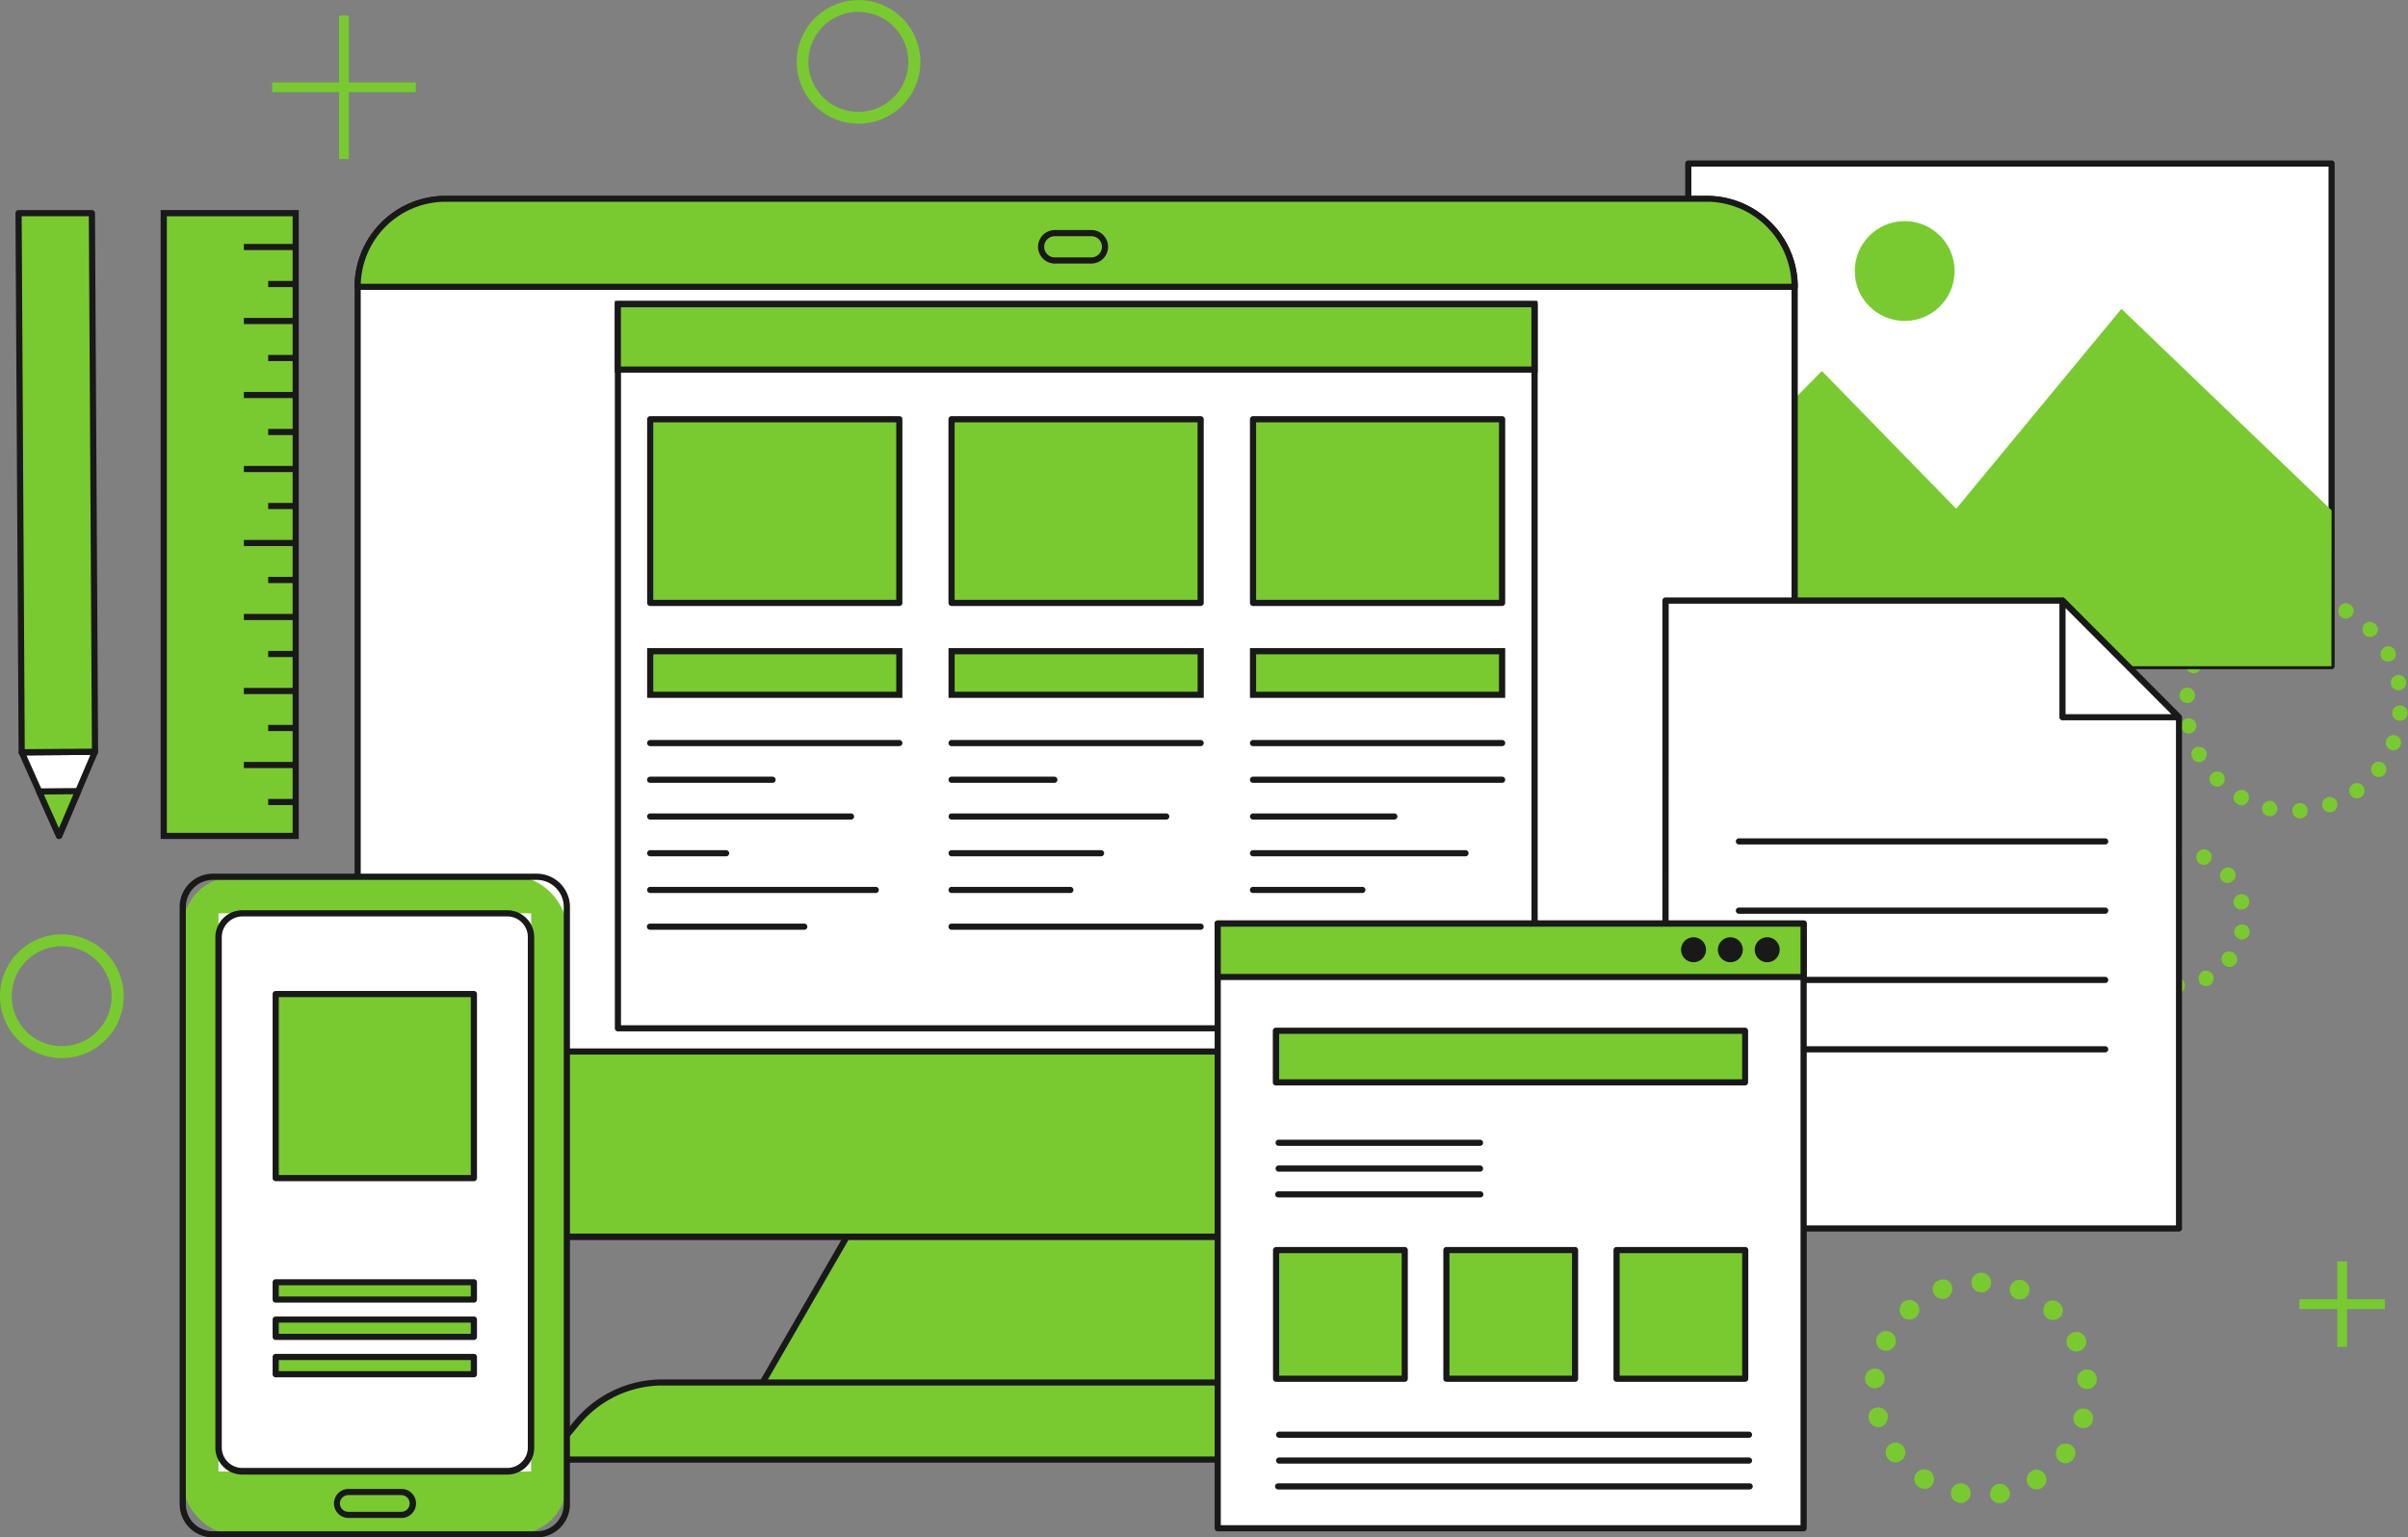 <svg xmlns="http://www.w3.org/2000/svg" width="46.981" height="30" viewBox="0 0 46.981 30">
  <rect x="0" y="0" width="46.981" height="30" fill="#808080" stroke="none"/>
  <g id="Website_2" data-name="Website 2" transform="translate(0 0)">
    <g id="Group_3733" data-name="Group 3733" transform="translate(0 0)">
      <g id="Group_3415" data-name="Group 3415" transform="translate(41.014 11.508)">
        <g id="Group_3301" data-name="Group 3301" transform="translate(1.504)">
          <g id="Group_3132" data-name="Group 3132" transform="translate(2.791 4.048)">
            <g id="Group_3131" data-name="Group 3131">
              <g id="Group_3130" data-name="Group 3130">
                <g id="Group_3129" data-name="Group 3129">
                  <g id="Group_3128" data-name="Group 3128">
                    <g id="Group_3127" data-name="Group 3127">
                      <g id="Group_3126" data-name="Group 3126">
                        <g id="Group_3125" data-name="Group 3125">
                          <path id="Path_7160" data-name="Path 7160" d="M4011.254,2252.586a.149.149,0,0,0-.281.1.149.149,0,1,0,.281-.1Z" transform="translate(-4010.968 -2252.491)" fill="#79ca30"/>
                        </g>
                      </g>
                    </g>
                  </g>
                </g>
              </g>
            </g>
          </g>
          <g id="Group_3140" data-name="Group 3140" transform="translate(3.316 3.77)">
            <g id="Group_3139" data-name="Group 3139">
              <g id="Group_3138" data-name="Group 3138">
                <g id="Group_3137" data-name="Group 3137">
                  <g id="Group_3136" data-name="Group 3136">
                    <g id="Group_3135" data-name="Group 3135">
                      <g id="Group_3134" data-name="Group 3134">
                        <g id="Group_3133" data-name="Group 3133">
                          <path id="Path_7161" data-name="Path 7161" d="M4047.563,2233.325a.149.149,0,1,0-.027.215A.15.15,0,0,0,4047.563,2233.325Z" transform="translate(-4047.298 -2233.268)" fill="#79ca30"/>
                        </g>
                      </g>
                    </g>
                  </g>
                </g>
              </g>
            </g>
          </g>
          <g id="Group_3148" data-name="Group 3148" transform="translate(3.739 3.355)">
            <g id="Group_3147" data-name="Group 3147">
              <g id="Group_3146" data-name="Group 3146">
                <g id="Group_3145" data-name="Group 3145">
                  <g id="Group_3144" data-name="Group 3144">
                    <g id="Group_3143" data-name="Group 3143">
                      <g id="Group_3142" data-name="Group 3142">
                        <g id="Group_3141" data-name="Group 3141">
                          <path id="Path_7162" data-name="Path 7162" d="M4076.862,2204.586a.149.149,0,1,0,.035.214A.15.15,0,0,0,4076.862,2204.586Z" transform="translate(-4076.626 -2204.56)" fill="#79ca30"/>
                        </g>
                      </g>
                    </g>
                  </g>
                </g>
              </g>
            </g>
          </g>
          <g id="Group_3156" data-name="Group 3156" transform="translate(4.029 2.838)">
            <g id="Group_3155" data-name="Group 3155">
              <g id="Group_3154" data-name="Group 3154">
                <g id="Group_3153" data-name="Group 3153">
                  <g id="Group_3152" data-name="Group 3152">
                    <g id="Group_3151" data-name="Group 3151">
                      <g id="Group_3150" data-name="Group 3150">
                        <g id="Group_3149" data-name="Group 3149">
                          <path id="Path_7163" data-name="Path 7163" d="M4096.895,2168.7a.149.149,0,0,0-.107.278.149.149,0,1,0,.107-.278Z" transform="translate(-4096.696 -2168.694)" fill="#79ca30"/>
                        </g>
                      </g>
                    </g>
                  </g>
                </g>
              </g>
            </g>
          </g>
          <g id="Group_3164" data-name="Group 3164" transform="translate(4.162 2.257)">
            <g id="Group_3163" data-name="Group 3163">
              <g id="Group_3162" data-name="Group 3162">
                <g id="Group_3161" data-name="Group 3161">
                  <g id="Group_3160" data-name="Group 3160">
                    <g id="Group_3159" data-name="Group 3159">
                      <g id="Group_3158" data-name="Group 3158">
                        <g id="Group_3157" data-name="Group 3157">
                          <path id="Path_7164" data-name="Path 7164" d="M4106.023,2128.512a.149.149,0,0,0-.023.3.149.149,0,1,0,.023-.3Z" transform="translate(-4105.867 -2128.512)" fill="#79ca30"/>
                        </g>
                      </g>
                    </g>
                  </g>
                </g>
              </g>
            </g>
          </g>
          <g id="Group_3172" data-name="Group 3172" transform="translate(4.126 1.663)">
            <g id="Group_3171" data-name="Group 3171">
              <g id="Group_3170" data-name="Group 3170">
                <g id="Group_3169" data-name="Group 3169">
                  <g id="Group_3168" data-name="Group 3168">
                    <g id="Group_3167" data-name="Group 3167">
                      <g id="Group_3166" data-name="Group 3166">
                        <g id="Group_3165" data-name="Group 3165">
                          <path id="Path_7165" data-name="Path 7165" d="M4103.528,2087.351a.149.149,0,0,0,.063.291.149.149,0,1,0-.062-.291Z" transform="translate(-4103.415 -2087.345)" fill="#79ca30"/>
                        </g>
                      </g>
                    </g>
                  </g>
                </g>
              </g>
            </g>
          </g>
          <g id="Group_3180" data-name="Group 3180" transform="translate(3.926 1.102)">
            <g id="Group_3179" data-name="Group 3179">
              <g id="Group_3178" data-name="Group 3178">
                <g id="Group_3177" data-name="Group 3177">
                  <g id="Group_3176" data-name="Group 3176">
                    <g id="Group_3175" data-name="Group 3175">
                      <g id="Group_3174" data-name="Group 3174">
                        <g id="Group_3173" data-name="Group 3173">
                          <path id="Path_7166" data-name="Path 7166" d="M4089.654,2048.557a.158.158,0,0,0-.059.2.141.141,0,0,0,.085.068.16.16,0,0,0,.114-.005.146.146,0,0,0,.079-.085.158.158,0,0,0-.012-.119A.144.144,0,0,0,4089.654,2048.557Z" transform="translate(-4089.58 -2048.534)" fill="#79ca30"/>
                        </g>
                      </g>
                    </g>
                  </g>
                </g>
              </g>
            </g>
          </g>
          <g id="Group_3188" data-name="Group 3188" transform="translate(3.577 0.622)">
            <g id="Group_3187" data-name="Group 3187">
              <g id="Group_3186" data-name="Group 3186">
                <g id="Group_3185" data-name="Group 3185">
                  <g id="Group_3184" data-name="Group 3184">
                    <g id="Group_3183" data-name="Group 3183">
                      <g id="Group_3182" data-name="Group 3182">
                        <g id="Group_3181" data-name="Group 3181">
                          <path id="Path_7167" data-name="Path 7167" d="M4065.412,2015.319a.154.154,0,0,0-.039.106.136.136,0,0,0,.14.143.153.153,0,0,0,.107-.036.149.149,0,0,0,.052-.1.154.154,0,0,0-.046-.11.151.151,0,0,0-.11-.048A.147.147,0,0,0,4065.412,2015.319Z" transform="translate(-4065.373 -2015.27)" fill="#79ca30"/>
                        </g>
                      </g>
                    </g>
                  </g>
                </g>
              </g>
            </g>
          </g>
          <g id="Group_3196" data-name="Group 3196" transform="translate(3.105 0.262)">
            <g id="Group_3195" data-name="Group 3195">
              <g id="Group_3194" data-name="Group 3194">
                <g id="Group_3193" data-name="Group 3193">
                  <g id="Group_3192" data-name="Group 3192">
                    <g id="Group_3191" data-name="Group 3191">
                      <g id="Group_3190" data-name="Group 3190">
                        <g id="Group_3189" data-name="Group 3189">
                          <path id="Path_7168" data-name="Path 7168" d="M4032.708,1990.393a.153.153,0,0,0-.008.113.143.143,0,0,0,.066.087.146.146,0,0,0,.109.011.153.153,0,0,0,.092-.065.147.147,0,0,0,.021-.115.151.151,0,0,0-.074-.093.154.154,0,0,0-.118-.015A.146.146,0,0,0,4032.708,1990.393Z" transform="translate(-4032.694 -1990.309)" fill="#79ca30"/>
                        </g>
                      </g>
                    </g>
                  </g>
                </g>
              </g>
            </g>
          </g>
          <g id="Group_3204" data-name="Group 3204" transform="translate(2.55 0.049)">
            <g id="Group_3203" data-name="Group 3203">
              <g id="Group_3202" data-name="Group 3202">
                <g id="Group_3201" data-name="Group 3201">
                  <g id="Group_3200" data-name="Group 3200">
                    <g id="Group_3199" data-name="Group 3199">
                      <g id="Group_3198" data-name="Group 3198">
                        <g id="Group_3197" data-name="Group 3197">
                          <path id="Path_7169" data-name="Path 7169" d="M3994.259,1975.711a.159.159,0,0,0,.025.111.14.14,0,0,0,.088.065.158.158,0,0,0,.178-.109.144.144,0,0,0-.111-.185.156.156,0,0,0-.118.019A.147.147,0,0,0,3994.259,1975.711Z" transform="translate(-3994.258 -1975.589)" fill="#79ca30"/>
                        </g>
                      </g>
                    </g>
                  </g>
                </g>
              </g>
            </g>
          </g>
          <g id="Group_3212" data-name="Group 3212" transform="translate(1.956)">
            <g id="Group_3211" data-name="Group 3211">
              <g id="Group_3210" data-name="Group 3210">
                <g id="Group_3209" data-name="Group 3209">
                  <g id="Group_3208" data-name="Group 3208">
                    <g id="Group_3207" data-name="Group 3207">
                      <g id="Group_3206" data-name="Group 3206">
                        <g id="Group_3205" data-name="Group 3205">
                          <path id="Path_7170" data-name="Path 7170" d="M3953.119,1972.353a.149.149,0,0,0,.3-.016.149.149,0,1,0-.3.016Z" transform="translate(-3953.118 -1972.189)" fill="#79ca30"/>
                        </g>
                      </g>
                    </g>
                  </g>
                </g>
              </g>
            </g>
          </g>
          <g id="Group_3220" data-name="Group 3220" transform="translate(1.373 0.119)">
            <g id="Group_3219" data-name="Group 3219">
              <g id="Group_3218" data-name="Group 3218">
                <g id="Group_3217" data-name="Group 3217">
                  <g id="Group_3216" data-name="Group 3216">
                    <g id="Group_3215" data-name="Group 3215">
                      <g id="Group_3214" data-name="Group 3214">
                        <g id="Group_3213" data-name="Group 3213">
                          <path id="Path_7171" data-name="Path 7171" d="M3912.746,1980.628a.149.149,0,0,0,.281-.1.149.149,0,1,0-.281.1Z" transform="translate(-3912.733 -1980.422)" fill="#79ca30"/>
                        </g>
                      </g>
                    </g>
                  </g>
                </g>
              </g>
            </g>
          </g>
          <g id="Group_3228" data-name="Group 3228" transform="translate(0.848 0.398)">
            <g id="Group_3227" data-name="Group 3227">
              <g id="Group_3226" data-name="Group 3226">
                <g id="Group_3225" data-name="Group 3225">
                  <g id="Group_3224" data-name="Group 3224">
                    <g id="Group_3223" data-name="Group 3223">
                      <g id="Group_3222" data-name="Group 3222">
                        <g id="Group_3221" data-name="Group 3221">
                          <path id="Path_7172" data-name="Path 7172" d="M3876.437,2000a.149.149,0,0,0,.24-.176.149.149,0,1,0-.24.176Z" transform="translate(-3876.402 -1999.755)" fill="#79ca30"/>
                        </g>
                      </g>
                    </g>
                  </g>
                </g>
              </g>
            </g>
          </g>
          <g id="Group_3236" data-name="Group 3236" transform="translate(0.424 0.814)">
            <g id="Group_3235" data-name="Group 3235">
              <g id="Group_3234" data-name="Group 3234">
                <g id="Group_3233" data-name="Group 3233">
                  <g id="Group_3232" data-name="Group 3232">
                    <g id="Group_3231" data-name="Group 3231">
                      <g id="Group_3230" data-name="Group 3230">
                        <g id="Group_3229" data-name="Group 3229">
                          <path id="Path_7173" data-name="Path 7173" d="M3847.088,2028.8a.149.149,0,1,0-.034-.214A.15.15,0,0,0,3847.088,2028.8Z" transform="translate(-3847.024 -2028.525)" fill="#79ca30"/>
                        </g>
                      </g>
                    </g>
                  </g>
                </g>
              </g>
            </g>
          </g>
          <g id="Group_3244" data-name="Group 3244" transform="translate(0.133 1.332)">
            <g id="Group_3243" data-name="Group 3243">
              <g id="Group_3242" data-name="Group 3242">
                <g id="Group_3241" data-name="Group 3241">
                  <g id="Group_3240" data-name="Group 3240">
                    <g id="Group_3239" data-name="Group 3239">
                      <g id="Group_3238" data-name="Group 3238">
                        <g id="Group_3237" data-name="Group 3237">
                          <path id="Path_7174" data-name="Path 7174" d="M3826.981,2064.7a.149.149,0,1,0-.094-.2A.15.15,0,0,0,3826.981,2064.7Z" transform="translate(-3826.878 -2064.409)" fill="#79ca30"/>
                        </g>
                      </g>
                    </g>
                  </g>
                </g>
              </g>
            </g>
          </g>
          <g id="Group_3252" data-name="Group 3252" transform="translate(0 1.912)">
            <g id="Group_3251" data-name="Group 3251">
              <g id="Group_3250" data-name="Group 3250">
                <g id="Group_3249" data-name="Group 3249">
                  <g id="Group_3248" data-name="Group 3248">
                    <g id="Group_3247" data-name="Group 3247">
                      <g id="Group_3246" data-name="Group 3246">
                        <g id="Group_3245" data-name="Group 3245">
                          <path id="Path_7175" data-name="Path 7175" d="M3817.812,2104.881a.149.149,0,0,0,.023-.3.149.149,0,1,0-.023.3Z" transform="translate(-3817.667 -2104.582)" fill="#79ca30"/>
                        </g>
                      </g>
                    </g>
                  </g>
                </g>
              </g>
            </g>
          </g>
          <g id="Group_3260" data-name="Group 3260" transform="translate(0.038 2.507)">
            <g id="Group_3259" data-name="Group 3259">
              <g id="Group_3258" data-name="Group 3258">
                <g id="Group_3257" data-name="Group 3257">
                  <g id="Group_3256" data-name="Group 3256">
                    <g id="Group_3255" data-name="Group 3255">
                      <g id="Group_3254" data-name="Group 3254">
                        <g id="Group_3253" data-name="Group 3253">
                          <path id="Path_7176" data-name="Path 7176" d="M3820.448,2146.092a.149.149,0,0,0-.062-.291.149.149,0,1,0,.062.291Z" transform="translate(-3820.263 -2145.799)" fill="#79ca30"/>
                        </g>
                      </g>
                    </g>
                  </g>
                </g>
              </g>
            </g>
          </g>
          <g id="Group_3268" data-name="Group 3268" transform="translate(0.237 3.067)">
            <g id="Group_3267" data-name="Group 3267">
              <g id="Group_3266" data-name="Group 3266">
                <g id="Group_3265" data-name="Group 3265">
                  <g id="Group_3264" data-name="Group 3264">
                    <g id="Group_3263" data-name="Group 3263">
                      <g id="Group_3262" data-name="Group 3262">
                        <g id="Group_3261" data-name="Group 3261">
                          <path id="Path_7177" data-name="Path 7177" d="M3834.305,2184.854a.158.158,0,0,0,.059-.2.139.139,0,0,0-.085-.068.159.159,0,0,0-.114,0,.143.143,0,0,0-.079.085.155.155,0,0,0,.012.119A.143.143,0,0,0,3834.305,2184.854Z" transform="translate(-3834.08 -2184.578)" fill="#79ca30"/>
                        </g>
                      </g>
                    </g>
                  </g>
                </g>
              </g>
            </g>
          </g>
          <g id="Group_3276" data-name="Group 3276" transform="translate(0.587 3.546)">
            <g id="Group_3275" data-name="Group 3275">
              <g id="Group_3274" data-name="Group 3274">
                <g id="Group_3273" data-name="Group 3273">
                  <g id="Group_3272" data-name="Group 3272">
                    <g id="Group_3271" data-name="Group 3271">
                      <g id="Group_3270" data-name="Group 3270">
                        <g id="Group_3269" data-name="Group 3269">
                          <path id="Path_7178" data-name="Path 7178" d="M3858.545,2218.036a.154.154,0,0,0,.039-.106.144.144,0,0,0-.039-.1.142.142,0,0,0-.1-.041.154.154,0,0,0-.107.036.149.149,0,0,0-.052.1.153.153,0,0,0,.046.11.15.15,0,0,0,.109.048A.147.147,0,0,0,3858.545,2218.036Z" transform="translate(-3858.285 -2217.786)" fill="#79ca30"/>
                        </g>
                      </g>
                    </g>
                  </g>
                </g>
              </g>
            </g>
          </g>
          <g id="Group_3284" data-name="Group 3284" transform="translate(1.059 3.906)">
            <g id="Group_3283" data-name="Group 3283">
              <g id="Group_3282" data-name="Group 3282">
                <g id="Group_3281" data-name="Group 3281">
                  <g id="Group_3280" data-name="Group 3280">
                    <g id="Group_3279" data-name="Group 3279">
                      <g id="Group_3278" data-name="Group 3278">
                        <g id="Group_3277" data-name="Group 3277">
                          <path id="Path_7179" data-name="Path 7179" d="M3891.3,2242.916a.153.153,0,0,0,.008-.113.142.142,0,0,0-.066-.087.145.145,0,0,0-.109-.011.154.154,0,0,0-.093.065.148.148,0,0,0-.021.115.152.152,0,0,0,.075.094.155.155,0,0,0,.118.015A.148.148,0,0,0,3891.3,2242.916Z" transform="translate(-3891.013 -2242.699)" fill="#79ca30"/>
                        </g>
                      </g>
                    </g>
                  </g>
                </g>
              </g>
            </g>
          </g>
          <g id="Group_3292" data-name="Group 3292" transform="translate(1.614 4.119)">
            <g id="Group_3291" data-name="Group 3291">
              <g id="Group_3290" data-name="Group 3290">
                <g id="Group_3289" data-name="Group 3289">
                  <g id="Group_3288" data-name="Group 3288">
                    <g id="Group_3287" data-name="Group 3287">
                      <g id="Group_3286" data-name="Group 3286">
                        <g id="Group_3285" data-name="Group 3285">
                          <path id="Path_7180" data-name="Path 7180" d="M3929.764,2257.606a.159.159,0,0,0-.025-.111.139.139,0,0,0-.088-.065.157.157,0,0,0-.177.108.144.144,0,0,0,.11.185.157.157,0,0,0,.118-.019A.145.145,0,0,0,3929.764,2257.606Z" transform="translate(-3929.467 -2257.427)" fill="#79ca30"/>
                        </g>
                      </g>
                    </g>
                  </g>
                </g>
              </g>
            </g>
          </g>
          <g id="Group_3300" data-name="Group 3300" transform="translate(2.208 4.166)">
            <g id="Group_3299" data-name="Group 3299">
              <g id="Group_3298" data-name="Group 3298">
                <g id="Group_3297" data-name="Group 3297">
                  <g id="Group_3296" data-name="Group 3296">
                    <g id="Group_3295" data-name="Group 3295">
                      <g id="Group_3294" data-name="Group 3294">
                        <g id="Group_3293" data-name="Group 3293">
                          <path id="Path_7181" data-name="Path 7181" d="M3970.882,2260.839a.149.149,0,0,0-.3.016.149.149,0,1,0,.3-.016Z" transform="translate(-3970.584 -2260.7)" fill="#79ca30"/>
                        </g>
                      </g>
                    </g>
                  </g>
                </g>
              </g>
            </g>
          </g>
        </g>
        <g id="Group_3414" data-name="Group 3414" transform="translate(0 4.944)">
          <g id="Group_3309" data-name="Group 3309" transform="translate(1.887 2.491)">
            <g id="Group_3308" data-name="Group 3308">
              <g id="Group_3307" data-name="Group 3307">
                <g id="Group_3306" data-name="Group 3306">
                  <g id="Group_3305" data-name="Group 3305">
                    <g id="Group_3304" data-name="Group 3304">
                      <g id="Group_3303" data-name="Group 3303">
                        <g id="Group_3302" data-name="Group 3302">
                          <path id="Path_7182" data-name="Path 7182" d="M3844.434,2487.133a.159.159,0,0,0-.2-.061.151.151,0,0,0-.067.079.169.169,0,0,0,0,.115.138.138,0,0,0,.08.083.15.15,0,0,0,.182-.216Z" transform="translate(-3844.162 -2487.059)" fill="#79ca30"/>
                        </g>
                      </g>
                    </g>
                  </g>
                </g>
              </g>
            </g>
          </g>
          <g id="Group_3317" data-name="Group 3317" transform="translate(2.335 2.12)">
            <g id="Group_3316" data-name="Group 3316">
              <g id="Group_3315" data-name="Group 3315">
                <g id="Group_3314" data-name="Group 3314">
                  <g id="Group_3313" data-name="Group 3313">
                    <g id="Group_3312" data-name="Group 3312">
                      <g id="Group_3311" data-name="Group 3311">
                        <g id="Group_3310" data-name="Group 3310">
                          <path id="Path_7183" data-name="Path 7183" d="M3875.45,2461.392a.147.147,0,0,0-.179.234.148.148,0,1,0,.179-.234Z" transform="translate(-3875.22 -2461.369)" fill="#79ca30"/>
                        </g>
                      </g>
                    </g>
                  </g>
                </g>
              </g>
            </g>
          </g>
          <g id="Group_3325" data-name="Group 3325" transform="translate(2.576 1.587)">
            <g id="Group_3324" data-name="Group 3324">
              <g id="Group_3323" data-name="Group 3323">
                <g id="Group_3322" data-name="Group 3322">
                  <g id="Group_3321" data-name="Group 3321">
                    <g id="Group_3320" data-name="Group 3320">
                      <g id="Group_3319" data-name="Group 3319">
                        <g id="Group_3318" data-name="Group 3318">
                          <path id="Path_7184" data-name="Path 7184" d="M3892.07,2424.436a.168.168,0,0,0-.111.03.15.15,0,0,0-.059.085.158.158,0,0,0,.109.173.149.149,0,0,0,.161-.232A.137.137,0,0,0,3892.07,2424.436Z" transform="translate(-3891.898 -2424.436)" fill="#79ca30"/>
                        </g>
                      </g>
                    </g>
                  </g>
                </g>
              </g>
            </g>
          </g>
          <g id="Group_3333" data-name="Group 3333" transform="translate(2.565 0.997)">
            <g id="Group_3332" data-name="Group 3332">
              <g id="Group_3331" data-name="Group 3331">
                <g id="Group_3330" data-name="Group 3330">
                  <g id="Group_3329" data-name="Group 3329">
                    <g id="Group_3328" data-name="Group 3328">
                      <g id="Group_3327" data-name="Group 3327">
                        <g id="Group_3326" data-name="Group 3326">
                          <path id="Path_7185" data-name="Path 7185" d="M3891.2,2383.648a.147.147,0,0,0,.072.285.148.148,0,1,0-.072-.285Z" transform="translate(-3891.094 -2383.638)" fill="#79ca30"/>
                        </g>
                      </g>
                    </g>
                  </g>
                </g>
              </g>
            </g>
          </g>
          <g id="Group_3341" data-name="Group 3341" transform="translate(2.304 0.474)">
            <g id="Group_3340" data-name="Group 3340">
              <g id="Group_3339" data-name="Group 3339">
                <g id="Group_3338" data-name="Group 3338">
                  <g id="Group_3337" data-name="Group 3337">
                    <g id="Group_3336" data-name="Group 3336">
                      <g id="Group_3335" data-name="Group 3335">
                        <g id="Group_3334" data-name="Group 3334">
                          <path id="Path_7186" data-name="Path 7186" d="M3873.1,2347.451a.147.147,0,0,0,.188.227.143.143,0,0,0,.028-.215.145.145,0,0,0-.11-.055A.137.137,0,0,0,3873.1,2347.451Z" transform="translate(-3873.052 -2347.408)" fill="#79ca30"/>
                        </g>
                      </g>
                    </g>
                  </g>
                </g>
              </g>
            </g>
          </g>
          <g id="Group_3349" data-name="Group 3349" transform="translate(1.841 0.118)">
            <g id="Group_3348" data-name="Group 3348">
              <g id="Group_3347" data-name="Group 3347">
                <g id="Group_3346" data-name="Group 3346">
                  <g id="Group_3345" data-name="Group 3345">
                    <g id="Group_3344" data-name="Group 3344">
                      <g id="Group_3343" data-name="Group 3343">
                        <g id="Group_3342" data-name="Group 3342">
                          <path id="Path_7187" data-name="Path 7187" d="M3840.984,2322.866a.147.147,0,0,0,.268.122.137.137,0,0,0,.014-.114.15.15,0,0,0-.282-.008Z" transform="translate(-3840.976 -2322.768)" fill="#79ca30"/>
                        </g>
                      </g>
                    </g>
                  </g>
                </g>
              </g>
            </g>
          </g>
          <g id="Group_3357" data-name="Group 3357" transform="translate(1.264)">
            <g id="Group_3356" data-name="Group 3356">
              <g id="Group_3355" data-name="Group 3355">
                <g id="Group_3354" data-name="Group 3354">
                  <g id="Group_3353" data-name="Group 3353">
                    <g id="Group_3352" data-name="Group 3352">
                      <g id="Group_3351" data-name="Group 3351">
                        <g id="Group_3350" data-name="Group 3350">
                          <path id="Path_7188" data-name="Path 7188" d="M3801.06,2314.724a.147.147,0,0,0,.294,0,.148.148,0,1,0-.294,0Z" transform="translate(-3801.058 -2314.563)" fill="#79ca30"/>
                        </g>
                      </g>
                    </g>
                  </g>
                </g>
              </g>
            </g>
          </g>
          <g id="Group_3365" data-name="Group 3365" transform="translate(0.694 0.14)">
            <g id="Group_3364" data-name="Group 3364">
              <g id="Group_3363" data-name="Group 3363">
                <g id="Group_3362" data-name="Group 3362">
                  <g id="Group_3361" data-name="Group 3361">
                    <g id="Group_3360" data-name="Group 3360">
                      <g id="Group_3359" data-name="Group 3359">
                        <g id="Group_3358" data-name="Group 3358">
                          <path id="Path_7189" data-name="Path 7189" d="M3761.576,2324.509a.159.159,0,0,0,.2.06.151.151,0,0,0,.067-.079.17.17,0,0,0,0-.115.139.139,0,0,0-.081-.082.15.15,0,0,0-.182.216Z" transform="translate(-3761.552 -2324.283)" fill="#79ca30"/>
                        </g>
                      </g>
                    </g>
                  </g>
                </g>
              </g>
            </g>
          </g>
          <g id="Group_3373" data-name="Group 3373" transform="translate(0.244 0.514)">
            <g id="Group_3372" data-name="Group 3372">
              <g id="Group_3371" data-name="Group 3371">
                <g id="Group_3370" data-name="Group 3370">
                  <g id="Group_3369" data-name="Group 3369">
                    <g id="Group_3368" data-name="Group 3368">
                      <g id="Group_3367" data-name="Group 3367">
                        <g id="Group_3366" data-name="Group 3366">
                          <path id="Path_7190" data-name="Path 7190" d="M3730.436,2350.431a.147.147,0,0,0,.179-.234.148.148,0,1,0-.179.234Z" transform="translate(-3730.368 -2350.158)" fill="#79ca30"/>
                        </g>
                      </g>
                    </g>
                  </g>
                </g>
              </g>
            </g>
          </g>
          <g id="Group_3381" data-name="Group 3381" transform="translate(0 1.048)">
            <g id="Group_3380" data-name="Group 3380">
              <g id="Group_3379" data-name="Group 3379">
                <g id="Group_3378" data-name="Group 3378">
                  <g id="Group_3377" data-name="Group 3377">
                    <g id="Group_3376" data-name="Group 3376">
                      <g id="Group_3375" data-name="Group 3375">
                        <g id="Group_3374" data-name="Group 3374">
                          <path id="Path_7191" data-name="Path 7191" d="M3713.625,2387.42a.169.169,0,0,0,.111-.03.149.149,0,0,0,.059-.085.159.159,0,0,0-.109-.173.15.15,0,0,0-.161.232A.138.138,0,0,0,3713.625,2387.42Z" transform="translate(-3713.495 -2387.124)" fill="#79ca30"/>
                        </g>
                      </g>
                    </g>
                  </g>
                </g>
              </g>
            </g>
          </g>
          <g id="Group_3389" data-name="Group 3389" transform="translate(0.012 1.637)">
            <g id="Group_3388" data-name="Group 3388">
              <g id="Group_3387" data-name="Group 3387">
                <g id="Group_3386" data-name="Group 3386">
                  <g id="Group_3385" data-name="Group 3385">
                    <g id="Group_3384" data-name="Group 3384">
                      <g id="Group_3383" data-name="Group 3383">
                        <g id="Group_3382" data-name="Group 3382">
                          <path id="Path_7192" data-name="Path 7192" d="M3714.539,2428.211a.147.147,0,0,0-.072-.286.148.148,0,1,0,.072.286Z" transform="translate(-3714.345 -2427.924)" fill="#79ca30"/>
                        </g>
                      </g>
                    </g>
                  </g>
                </g>
              </g>
            </g>
          </g>
          <g id="Group_3397" data-name="Group 3397" transform="translate(0.275 2.16)">
            <g id="Group_3396" data-name="Group 3396">
              <g id="Group_3395" data-name="Group 3395">
                <g id="Group_3394" data-name="Group 3394">
                  <g id="Group_3393" data-name="Group 3393">
                    <g id="Group_3392" data-name="Group 3392">
                      <g id="Group_3391" data-name="Group 3391">
                        <g id="Group_3390" data-name="Group 3390">
                          <path id="Path_7193" data-name="Path 7193" d="M3732.79,2464.37a.147.147,0,0,0-.187-.227.143.143,0,0,0-.028.215.144.144,0,0,0,.109.055A.138.138,0,0,0,3732.79,2464.37Z" transform="translate(-3732.538 -2464.117)" fill="#79ca30"/>
                        </g>
                      </g>
                    </g>
                  </g>
                </g>
              </g>
            </g>
          </g>
          <g id="Group_3405" data-name="Group 3405" transform="translate(0.74 2.513)">
            <g id="Group_3404" data-name="Group 3404">
              <g id="Group_3403" data-name="Group 3403">
                <g id="Group_3402" data-name="Group 3402">
                  <g id="Group_3401" data-name="Group 3401">
                    <g id="Group_3400" data-name="Group 3400">
                      <g id="Group_3399" data-name="Group 3399">
                        <g id="Group_3398" data-name="Group 3398">
                          <path id="Path_7194" data-name="Path 7194" d="M3765.045,2488.763a.147.147,0,0,0-.268-.122.138.138,0,0,0-.014.114.15.15,0,0,0,.282.008Z" transform="translate(-3764.756 -2488.561)" fill="#79ca30"/>
                        </g>
                      </g>
                    </g>
                  </g>
                </g>
              </g>
            </g>
          </g>
          <g id="Group_3413" data-name="Group 3413" transform="translate(1.316 2.63)">
            <g id="Group_3412" data-name="Group 3412">
              <g id="Group_3411" data-name="Group 3411">
                <g id="Group_3410" data-name="Group 3410">
                  <g id="Group_3409" data-name="Group 3409">
                    <g id="Group_3408" data-name="Group 3408">
                      <g id="Group_3407" data-name="Group 3407">
                        <g id="Group_3406" data-name="Group 3406">
                          <path id="Path_7195" data-name="Path 7195" d="M3804.925,2496.818a.147.147,0,0,0-.294,0,.148.148,0,1,0,.294,0Z" transform="translate(-3804.629 -2496.677)" fill="#79ca30"/>
                        </g>
                      </g>
                    </g>
                  </g>
                </g>
              </g>
            </g>
          </g>
        </g>
      </g>
      <g id="Group_3551" data-name="Group 3551" transform="translate(0.302 3.131)">
        <g id="Group_3420" data-name="Group 3420" transform="translate(32.577)">
          <g id="Group_3417" data-name="Group 3417">
            <g id="Group_3416" data-name="Group 3416">
              <rect id="Rectangle_1184" data-name="Rectangle 1184" width="12.551" height="9.807" transform="translate(0.06 0.06)" fill="#fff"/>
              <path id="Path_7196" data-name="Path 7196" d="M3162.782,1401.986h-12.551a.06.06,0,0,1-.06-.06v-9.807a.06.06,0,0,1,.06-.06h12.551a.06.06,0,0,1,.06.06v9.807A.06.06,0,0,1,3162.782,1401.986Zm-12.491-.12h12.431v-9.687h-12.431Z" transform="translate(-3150.171 -1392.059)" fill="#191919"/>
            </g>
          </g>
          <g id="Group_3418" data-name="Group 3418" transform="translate(0.06 2.897)">
            <path id="Path_7197" data-name="Path 7197" d="M3166.887,1596.608l-4.1-3.932-3.224,3.9-2.62-2.687-2.61,2.642v3.119h12.551Z" transform="translate(-3154.336 -1592.677)" fill="#79ca30"/>
          </g>
          <g id="Group_3419" data-name="Group 3419" transform="translate(3.308 1.184)">
            <circle id="Ellipse_18" data-name="Ellipse 18" cx="0.974" cy="0.974" r="0.974" fill="#79ca30"/>
          </g>
        </g>
        <g id="Group_3428" data-name="Group 3428" transform="translate(6.616 0.69)">
          <g id="Group_3421" data-name="Group 3421" transform="translate(7.476 12.606)">
            <path id="Path_7198" data-name="Path 7198" d="M1880.7,2316.8l6.482,11.228h-12.965Z" transform="translate(-1874.154 -2316.745)" fill="#79ca30"/>
            <path id="Path_7199" data-name="Path 7199" d="M1883.073,2324.131h-12.965a.06.06,0,0,1-.052-.09l6.482-11.228a.063.063,0,0,1,.1,0l6.482,11.228a.061.061,0,0,1,0,.06A.06.06,0,0,1,1883.073,2324.131Zm-12.861-.12h12.756l-6.378-11.047Z" transform="translate(-1870.048 -2312.785)" fill="#191919"/>
          </g>
          <g id="Group_3422" data-name="Group 3422">
            <rect id="Rectangle_1185" data-name="Rectangle 1185" width="28.037" height="20.251" rx="2" transform="translate(0.06 0.06)" fill="#fff"/>
            <path id="Path_7200" data-name="Path 7200" d="M1378.73,1460.209h-24.608a1.776,1.776,0,0,1-1.774-1.774v-16.823a1.776,1.776,0,0,1,1.774-1.775h24.608a1.777,1.777,0,0,1,1.775,1.775v16.823A1.777,1.777,0,0,1,1378.73,1460.209Zm-24.608-20.251a1.656,1.656,0,0,0-1.654,1.654v16.823a1.656,1.656,0,0,0,1.654,1.654h24.608a1.656,1.656,0,0,0,1.654-1.654v-16.823a1.656,1.656,0,0,0-1.654-1.654Z" transform="translate(-1352.348 -1439.837)" fill="#191919"/>
          </g>
          <g id="Group_3423" data-name="Group 3423" transform="translate(3.682 23.099)">
            <path id="Path_7201" data-name="Path 7201" d="M1612.079,3044.427l-.6.724h20.553l-.6-.724a2.17,2.17,0,0,0-1.668-.782h-16.012A2.17,2.17,0,0,0,1612.079,3044.427Z" transform="translate(-1611.416 -3043.585)" fill="#79ca30"/>
            <path id="Path_7202" data-name="Path 7202" d="M1627.922,3041.1H1607.37a.06.06,0,0,1-.046-.1l.6-.724a2.224,2.224,0,0,1,1.714-.8h16.012a2.224,2.224,0,0,1,1.714.8l.6.724a.06.06,0,0,1-.046.1Zm-20.424-.12h20.3l-.52-.625a2.1,2.1,0,0,0-1.622-.76H1609.64a2.1,2.1,0,0,0-1.621.76l-.046-.039.046.039Z" transform="translate(-1607.31 -3039.478)" fill="#191919"/>
          </g>
          <g id="Group_3426" data-name="Group 3426">
            <g id="Group_3424" data-name="Group 3424" transform="translate(0 16.638)">
              <path id="Path_7203" data-name="Path 7203" d="M1356.514,2596.171v1.9a1.714,1.714,0,0,0,1.714,1.714h24.608a1.714,1.714,0,0,0,1.714-1.714v-1.9Z" transform="translate(-1356.453 -2596.111)" fill="#79ca30"/>
              <path id="Path_7204" data-name="Path 7204" d="M1378.73,2595.737h-24.608a1.776,1.776,0,0,1-1.774-1.774v-1.9a.06.06,0,0,1,.06-.06h28.036a.06.06,0,0,1,.06.06v1.9A1.776,1.776,0,0,1,1378.73,2595.737Zm-26.262-3.614v1.839a1.656,1.656,0,0,0,1.654,1.654h24.608a1.656,1.656,0,0,0,1.654-1.654v-1.839Z" transform="translate(-1352.348 -2592.003)" fill="#191919"/>
            </g>
            <g id="Group_3425" data-name="Group 3425">
              <path id="Path_7205" data-name="Path 7205" d="M1356.514,1445.72h28.036a1.714,1.714,0,0,0-1.714-1.714h-24.608a1.714,1.714,0,0,0-1.714,1.714Z" transform="translate(-1356.453 -1443.945)" fill="#79ca30"/>
              <path id="Path_7206" data-name="Path 7206" d="M1380.444,1441.673h-28.036a.06.06,0,0,1-.06-.06h0a1.776,1.776,0,0,1,1.774-1.775h24.608a1.777,1.777,0,0,1,1.775,1.775A.061.061,0,0,1,1380.444,1441.673Zm-27.975-.12h27.914a1.656,1.656,0,0,0-1.653-1.6h-24.608A1.656,1.656,0,0,0,1352.469,1441.553Z" transform="translate(-1352.348 -1439.837)" fill="#191919"/>
            </g>
          </g>
          <g id="Group_3427" data-name="Group 3427" transform="translate(13.335 0.668)">
            <rect id="Rectangle_1186" data-name="Rectangle 1186" width="1.246" height="0.534" rx="0.267" transform="translate(0.06 0.06)" fill="#79ca30"/>
            <path id="Path_7207" data-name="Path 7207" d="M2276.851,1486.752h-.712a.327.327,0,1,1,0-.654h.712a.327.327,0,0,1,0,.654Zm-.712-.534a.207.207,0,1,0,0,.414h.712a.207.207,0,0,0,0-.414Z" transform="translate(-2275.812 -1486.098)" fill="#191919"/>
          </g>
        </g>
        <g id="Group_3438" data-name="Group 3438" transform="translate(32.129 8.528)">
          <g id="Group_3430" data-name="Group 3430">
            <g id="Group_3429" data-name="Group 3429">
              <path id="Path_7208" data-name="Path 7208" d="M3131.035,1986.771h-7.749v12.253H3133.3v-9.977Z" transform="translate(-3123.226 -1986.71)" fill="#fff"/>
              <path id="Path_7209" data-name="Path 7209" d="M3129.2,1994.976h-10.018a.06.06,0,0,1-.06-.06v-12.253a.06.06,0,0,1,.06-.06h7.749a.059.059,0,0,1,.042.018l2.269,2.276a.061.061,0,0,1,.018.042v9.977A.06.06,0,0,1,3129.2,1994.976Zm-9.958-.12h9.9v-9.892l-2.233-2.24h-7.664Z" transform="translate(-3119.119 -1982.603)" fill="#191919"/>
            </g>
          </g>
          <g id="Group_3431" data-name="Group 3431" transform="translate(7.749 0)">
            <path id="Path_7210" data-name="Path 7210" d="M3659.926,1986.771v2.276h2.269Z" transform="translate(-3659.866 -1986.71)" fill="#fff"/>
            <path id="Path_7211" data-name="Path 7211" d="M3658.087,1985h-2.269a.06.06,0,0,1-.06-.06v-2.275a.06.06,0,0,1,.1-.043l2.269,2.276a.06.06,0,0,1-.043.1Zm-2.209-.12h2.064l-2.064-2.07Z" transform="translate(-3655.758 -1982.603)" fill="#191919"/>
          </g>
          <g id="Group_3437" data-name="Group 3437" transform="translate(1.436 4.699)">
            <g id="Group_3436" data-name="Group 3436">
              <g id="Group_3432" data-name="Group 3432">
                <path id="Path_7212" data-name="Path 7212" d="M3225.784,2308.132h-7.146a.06.06,0,1,1,0-.12h7.146a.06.06,0,0,1,0,.12Z" transform="translate(-3218.578 -2308.011)" fill="#191919"/>
              </g>
              <g id="Group_3433" data-name="Group 3433" transform="translate(0 1.352)">
                <path id="Path_7213" data-name="Path 7213" d="M3225.784,2401.774h-7.146a.06.06,0,0,1,0-.121h7.146a.06.06,0,0,1,0,.121Z" transform="translate(-3218.578 -2401.653)" fill="#191919"/>
              </g>
              <g id="Group_3434" data-name="Group 3434" transform="translate(0 2.704)">
                <path id="Path_7214" data-name="Path 7214" d="M3225.784,2495.415h-7.146a.06.06,0,1,1,0-.12h7.146a.06.06,0,0,1,0,.12Z" transform="translate(-3218.578 -2495.295)" fill="#191919"/>
              </g>
              <g id="Group_3435" data-name="Group 3435" transform="translate(0 4.057)">
                <path id="Path_7215" data-name="Path 7215" d="M3225.784,2589.06h-7.146a.06.06,0,1,1,0-.12h7.146a.06.06,0,0,1,0,.12Z" transform="translate(-3218.578 -2588.939)" fill="#191919"/>
              </g>
            </g>
          </g>
        </g>
        <g id="Group_3481" data-name="Group 3481" transform="translate(0 0.968)">
          <g id="Group_3440" data-name="Group 3440" transform="translate(2.833)">
            <g id="Group_3439" data-name="Group 3439">
              <rect id="Rectangle_1187" data-name="Rectangle 1187" width="2.574" height="12.153" transform="translate(0.06 0.06)" fill="#79ca30"/>
              <path id="Path_7216" data-name="Path 7216" d="M1093.063,1471.394h-2.695v-12.273h2.695Zm-2.574-.12h2.454v-12.032h-2.454Z" transform="translate(-1090.369 -1459.121)" fill="#191919"/>
            </g>
          </g>
          <g id="Group_3445" data-name="Group 3445">
            <g id="Group_3444" data-name="Group 3444">
              <g id="Group_3441" data-name="Group 3441" transform="translate(0.061 10.51)">
                <path id="Path_7217" data-name="Path 7217" d="M902.548,2191.126l.729,1.631.7-1.643Z" transform="translate(-902.488 -2191.055)" fill="#fff"/>
                <path id="Path_7218" data-name="Path 7218" d="M899.169,2188.709a.06.06,0,0,1-.055-.036l-.729-1.632a.06.06,0,0,1,.055-.085l1.431-.011a.06.06,0,0,1,.056.084l-.7,1.643a.06.06,0,0,1-.055.036Zm-.636-1.632.635,1.422.612-1.431Z" transform="translate(-898.38 -2186.946)" fill="#191919"/>
              </g>
              <g id="Group_3442" data-name="Group 3442">
                <path id="Path_7219" data-name="Path 7219" d="M899.755,1463.287h-1.431l.061,10.521,1.431-.011Z" transform="translate(-898.265 -1463.226)" fill="#79ca30"/>
                <path id="Path_7220" data-name="Path 7220" d="M894.28,1469.762a.06.06,0,0,1-.06-.06l-.061-10.521a.06.06,0,0,1,.06-.06h1.431a.06.06,0,0,1,.06.06l.061,10.51a.06.06,0,0,1-.06.061l-1.431.011Zm0-10.521.06,10.4,1.31-.01-.06-10.39Z" transform="translate(-894.159 -1459.121)" fill="#191919"/>
              </g>
              <g id="Group_3443" data-name="Group 3443" transform="translate(0.402 11.28)">
                <path id="Path_7221" data-name="Path 7221" d="M926.956,2244.437l-.76.006.387.867Z" transform="translate(-926.136 -2244.377)" fill="#79ca30"/>
                <path id="Path_7222" data-name="Path 7222" d="M922.477,2241.262a.06.06,0,0,1-.055-.036l-.387-.867a.06.06,0,0,1,.054-.084l.76-.006a.059.059,0,0,1,.051.027.06.06,0,0,1,.005.057l-.373.873a.06.06,0,0,1-.055.036Zm-.295-.867.293.657.283-.662Z" transform="translate(-922.03 -2240.27)" fill="#191919"/>
              </g>
            </g>
          </g>
          <g id="Group_3480" data-name="Group 3480" transform="translate(4.456 0.661)">
            <g id="Group_3462" data-name="Group 3462">
              <g id="Group_3447" data-name="Group 3447" transform="translate(0 10.108)">
                <g id="Group_3446" data-name="Group 3446">
                  <rect id="Rectangle_1188" data-name="Rectangle 1188" width="0.963" height="0.12" fill="#191919"/>
                </g>
              </g>
              <g id="Group_3449" data-name="Group 3449" transform="translate(0 8.664)">
                <g id="Group_3448" data-name="Group 3448">
                  <rect id="Rectangle_1189" data-name="Rectangle 1189" width="0.963" height="0.12" fill="#191919"/>
                </g>
              </g>
              <g id="Group_3451" data-name="Group 3451" transform="translate(0 7.22)">
                <g id="Group_3450" data-name="Group 3450">
                  <rect id="Rectangle_1190" data-name="Rectangle 1190" width="0.963" height="0.12" fill="#191919"/>
                </g>
              </g>
              <g id="Group_3453" data-name="Group 3453" transform="translate(0 5.776)">
                <g id="Group_3452" data-name="Group 3452">
                  <rect id="Rectangle_1191" data-name="Rectangle 1191" width="0.963" height="0.12" fill="#191919"/>
                </g>
              </g>
              <g id="Group_3455" data-name="Group 3455" transform="translate(0 4.332)">
                <g id="Group_3454" data-name="Group 3454">
                  <rect id="Rectangle_1192" data-name="Rectangle 1192" width="0.963" height="0.12" fill="#191919"/>
                </g>
              </g>
              <g id="Group_3457" data-name="Group 3457" transform="translate(0 2.888)">
                <g id="Group_3456" data-name="Group 3456">
                  <rect id="Rectangle_1193" data-name="Rectangle 1193" width="0.963" height="0.12" fill="#191919"/>
                </g>
              </g>
              <g id="Group_3459" data-name="Group 3459" transform="translate(0 1.444)">
                <g id="Group_3458" data-name="Group 3458">
                  <rect id="Rectangle_1194" data-name="Rectangle 1194" width="0.963" height="0.12" fill="#191919"/>
                </g>
              </g>
              <g id="Group_3461" data-name="Group 3461">
                <g id="Group_3460" data-name="Group 3460">
                  <rect id="Rectangle_1195" data-name="Rectangle 1195" width="0.963" height="0.12" fill="#191919"/>
                </g>
              </g>
            </g>
            <g id="Group_3479" data-name="Group 3479" transform="translate(0.475 0.722)">
              <g id="Group_3464" data-name="Group 3464" transform="translate(0 10.108)">
                <g id="Group_3463" data-name="Group 3463">
                  <rect id="Rectangle_1196" data-name="Rectangle 1196" width="0.488" height="0.12" fill="#191919"/>
                </g>
              </g>
              <g id="Group_3466" data-name="Group 3466" transform="translate(0 8.664)">
                <g id="Group_3465" data-name="Group 3465">
                  <rect id="Rectangle_1197" data-name="Rectangle 1197" width="0.488" height="0.12" fill="#191919"/>
                </g>
              </g>
              <g id="Group_3468" data-name="Group 3468" transform="translate(0 7.22)">
                <g id="Group_3467" data-name="Group 3467">
                  <rect id="Rectangle_1198" data-name="Rectangle 1198" width="0.488" height="0.12" fill="#191919"/>
                </g>
              </g>
              <g id="Group_3470" data-name="Group 3470" transform="translate(0 5.776)">
                <g id="Group_3469" data-name="Group 3469">
                  <rect id="Rectangle_1199" data-name="Rectangle 1199" width="0.488" height="0.12" fill="#191919"/>
                </g>
              </g>
              <g id="Group_3472" data-name="Group 3472" transform="translate(0 4.332)">
                <g id="Group_3471" data-name="Group 3471">
                  <rect id="Rectangle_1200" data-name="Rectangle 1200" width="0.488" height="0.12" fill="#191919"/>
                </g>
              </g>
              <g id="Group_3474" data-name="Group 3474" transform="translate(0 2.888)">
                <g id="Group_3473" data-name="Group 3473">
                  <rect id="Rectangle_1201" data-name="Rectangle 1201" width="0.488" height="0.12" fill="#191919"/>
                </g>
              </g>
              <g id="Group_3476" data-name="Group 3476" transform="translate(0 1.444)">
                <g id="Group_3475" data-name="Group 3475">
                  <rect id="Rectangle_1202" data-name="Rectangle 1202" width="0.488" height="0.12" fill="#191919"/>
                </g>
              </g>
              <g id="Group_3478" data-name="Group 3478">
                <g id="Group_3477" data-name="Group 3477">
                  <rect id="Rectangle_1203" data-name="Rectangle 1203" width="0.488" height="0.12" fill="#191919"/>
                </g>
              </g>
            </g>
          </g>
        </g>
        <g id="Group_3512" data-name="Group 3512" transform="translate(11.692 2.744)">
          <g id="Group_3482" data-name="Group 3482">
            <rect id="Rectangle_1204" data-name="Rectangle 1204" width="17.885" height="14.131" transform="translate(0.06 0.06)" fill="#fff"/>
            <path id="Path_7223" data-name="Path 7223" d="M1721.8,1596.364h-17.885a.06.06,0,0,1-.06-.06v-14.131a.06.06,0,0,1,.06-.06H1721.8a.06.06,0,0,1,.06.06V1596.3A.06.06,0,0,1,1721.8,1596.364Zm-17.825-.12h17.764v-14.01h-17.764Z" transform="translate(-1703.853 -1582.113)" fill="#191919"/>
          </g>
          <g id="Group_3483" data-name="Group 3483">
            <rect id="Rectangle_1205" data-name="Rectangle 1205" width="17.885" height="1.277" transform="translate(0.06 0.06)" fill="#79ca30"/>
            <path id="Path_7224" data-name="Path 7224" d="M1721.858,1583.51h-18.005v-1.4h18.005Zm-17.885-.12h17.764v-1.156h-17.764Z" transform="translate(-1703.853 -1582.113)" fill="#191919"/>
          </g>
          <g id="Group_3511" data-name="Group 3511" transform="translate(0.632 2.246)">
            <g id="Group_3484" data-name="Group 3484" transform="translate(11.761)">
              <rect id="Rectangle_1206" data-name="Rectangle 1206" width="4.86" height="3.584" transform="translate(0.06 0.06)" fill="#79ca30"/>
              <path id="Path_7225" data-name="Path 7225" d="M2566.988,1741.328h-4.86a.06.06,0,0,1-.06-.06v-3.584a.06.06,0,0,1,.06-.06h4.86a.06.06,0,0,1,.06.06v3.584A.06.06,0,0,1,2566.988,1741.328Zm-4.8-.12h4.739v-3.464h-4.739Z" transform="translate(-2562.068 -1737.624)" fill="#191919"/>
            </g>
            <g id="Group_3485" data-name="Group 3485" transform="translate(5.88)">
              <rect id="Rectangle_1207" data-name="Rectangle 1207" width="4.86" height="3.584" transform="translate(0.06 0.06)" fill="#79ca30"/>
              <path id="Path_7226" data-name="Path 7226" d="M2159.771,1741.328h-4.86a.06.06,0,0,1-.06-.06v-3.584a.06.06,0,0,1,.06-.06h4.86a.06.06,0,0,1,.06.06v3.584A.06.06,0,0,1,2159.771,1741.328Zm-4.8-.12h4.74v-3.464h-4.74Z" transform="translate(-2154.852 -1737.624)" fill="#191919"/>
            </g>
            <g id="Group_3486" data-name="Group 3486">
              <rect id="Rectangle_1208" data-name="Rectangle 1208" width="4.86" height="3.584" transform="translate(0.06 0.06)" fill="#79ca30"/>
              <path id="Path_7227" data-name="Path 7227" d="M1752.554,1741.328h-4.86a.06.06,0,0,1-.06-.06v-3.584a.06.06,0,0,1,.06-.06h4.86a.06.06,0,0,1,.06.06v3.584A.06.06,0,0,1,1752.554,1741.328Zm-4.8-.12h4.74v-3.464h-4.74Z" transform="translate(-1747.634 -1737.624)" fill="#191919"/>
            </g>
            <g id="Group_3493" data-name="Group 3493" transform="translate(11.761 6.318)">
              <g id="Group_3487" data-name="Group 3487" transform="translate(0 3.584)">
                <path id="Path_7228" data-name="Path 7228" d="M2566.988,2423.45h-4.86a.06.06,0,0,1,0-.12h4.86a.06.06,0,1,1,0,.12Z" transform="translate(-2562.068 -2423.33)" fill="#191919"/>
              </g>
              <g id="Group_3488" data-name="Group 3488" transform="translate(0 2.867)">
                <path id="Path_7229" data-name="Path 7229" d="M2564.261,2373.81h-2.133a.06.06,0,0,1,0-.12h2.133a.06.06,0,0,1,0,.12Z" transform="translate(-2562.068 -2373.69)" fill="#191919"/>
              </g>
              <g id="Group_3489" data-name="Group 3489" transform="translate(0 2.15)">
                <path id="Path_7230" data-name="Path 7230" d="M2566.273,2324.17h-4.145a.06.06,0,0,1,0-.12h4.145a.06.06,0,0,1,0,.12Z" transform="translate(-2562.068 -2324.049)" fill="#191919"/>
              </g>
              <g id="Group_3490" data-name="Group 3490" transform="translate(0 1.434)">
                <path id="Path_7231" data-name="Path 7231" d="M2564.885,2274.529h-2.756a.06.06,0,0,1,0-.12h2.756a.06.06,0,1,1,0,.12Z" transform="translate(-2562.068 -2274.409)" fill="#191919"/>
              </g>
              <g id="Group_3491" data-name="Group 3491" transform="translate(0 0.717)">
                <path id="Path_7232" data-name="Path 7232" d="M2566.988,2224.89h-4.86a.06.06,0,0,1,0-.12h4.86a.06.06,0,1,1,0,.12Z" transform="translate(-2562.068 -2224.77)" fill="#191919"/>
              </g>
              <g id="Group_3492" data-name="Group 3492">
                <path id="Path_7233" data-name="Path 7233" d="M2566.988,2175.25h-4.86a.06.06,0,0,1,0-.12h4.86a.06.06,0,1,1,0,.12Z" transform="translate(-2562.068 -2175.129)" fill="#191919"/>
              </g>
            </g>
            <g id="Group_3500" data-name="Group 3500" transform="translate(5.88 6.318)">
              <g id="Group_3494" data-name="Group 3494" transform="translate(0 3.584)">
                <path id="Path_7234" data-name="Path 7234" d="M2159.771,2423.45h-4.86a.06.06,0,0,1,0-.12h4.86a.06.06,0,0,1,0,.12Z" transform="translate(-2154.852 -2423.33)" fill="#191919"/>
              </g>
              <g id="Group_3495" data-name="Group 3495" transform="translate(0 2.867)">
                <path id="Path_7235" data-name="Path 7235" d="M2157.229,2373.81h-2.317a.06.06,0,0,1,0-.12h2.317a.06.06,0,0,1,0,.12Z" transform="translate(-2154.852 -2373.69)" fill="#191919"/>
              </g>
              <g id="Group_3496" data-name="Group 3496" transform="translate(0 2.15)">
                <path id="Path_7236" data-name="Path 7236" d="M2157.828,2324.17h-2.916a.06.06,0,0,1,0-.12h2.916a.06.06,0,0,1,0,.12Z" transform="translate(-2154.852 -2324.049)" fill="#191919"/>
              </g>
              <g id="Group_3497" data-name="Group 3497" transform="translate(0 1.434)">
                <path id="Path_7237" data-name="Path 7237" d="M2159.1,2274.529h-4.187a.06.06,0,0,1,0-.12h4.187a.06.06,0,1,1,0,.12Z" transform="translate(-2154.852 -2274.409)" fill="#191919"/>
              </g>
              <g id="Group_3498" data-name="Group 3498" transform="translate(0 0.717)">
                <path id="Path_7238" data-name="Path 7238" d="M2156.917,2224.89h-2.005a.06.06,0,0,1,0-.12h2.005a.06.06,0,1,1,0,.12Z" transform="translate(-2154.852 -2224.77)" fill="#191919"/>
              </g>
              <g id="Group_3499" data-name="Group 3499">
                <path id="Path_7239" data-name="Path 7239" d="M2159.771,2175.25h-4.86a.06.06,0,0,1,0-.12h4.86a.06.06,0,0,1,0,.12Z" transform="translate(-2154.852 -2175.129)" fill="#191919"/>
              </g>
            </g>
            <g id="Group_3507" data-name="Group 3507" transform="translate(0 6.318)">
              <g id="Group_3501" data-name="Group 3501" transform="translate(0 3.584)">
                <path id="Path_7240" data-name="Path 7240" d="M1750.7,2423.45h-3.011a.06.06,0,0,1,0-.12h3.011a.06.06,0,0,1,0,.12Z" transform="translate(-1747.634 -2423.33)" fill="#191919"/>
              </g>
              <g id="Group_3502" data-name="Group 3502" transform="translate(0 2.867)">
                <path id="Path_7241" data-name="Path 7241" d="M1752.094,2373.81h-4.4a.06.06,0,0,1,0-.12h4.4a.06.06,0,1,1,0,.12Z" transform="translate(-1747.634 -2373.69)" fill="#191919"/>
              </g>
              <g id="Group_3503" data-name="Group 3503" transform="translate(0 2.15)">
                <path id="Path_7242" data-name="Path 7242" d="M1749.175,2324.17h-1.481a.06.06,0,0,1,0-.12h1.481a.06.06,0,0,1,0,.12Z" transform="translate(-1747.634 -2324.049)" fill="#191919"/>
              </g>
              <g id="Group_3504" data-name="Group 3504" transform="translate(0 1.434)">
                <path id="Path_7243" data-name="Path 7243" d="M1751.612,2274.529h-3.918a.06.06,0,0,1,0-.12h3.918a.06.06,0,1,1,0,.12Z" transform="translate(-1747.634 -2274.409)" fill="#191919"/>
              </g>
              <g id="Group_3505" data-name="Group 3505" transform="translate(0 0.717)">
                <path id="Path_7244" data-name="Path 7244" d="M1750.081,2224.89h-2.388a.06.06,0,0,1,0-.12h2.388a.06.06,0,1,1,0,.12Z" transform="translate(-1747.634 -2224.77)" fill="#191919"/>
              </g>
              <g id="Group_3506" data-name="Group 3506">
                <path id="Path_7245" data-name="Path 7245" d="M1752.554,2175.25h-4.86a.06.06,0,0,1,0-.12h4.86a.06.06,0,1,1,0,.12Z" transform="translate(-1747.634 -2175.129)" fill="#191919"/>
              </g>
            </g>
            <g id="Group_3508" data-name="Group 3508" transform="translate(11.761 4.526)">
              <rect id="Rectangle_1209" data-name="Rectangle 1209" width="4.86" height="0.85" transform="translate(0.06 0.06)" fill="#79ca30"/>
              <path id="Path_7246" data-name="Path 7246" d="M2567.048,2052h-4.98v-.971h4.98Zm-4.86-.12h4.739v-.73h-4.739Z" transform="translate(-2562.068 -2051.029)" fill="#191919"/>
            </g>
            <g id="Group_3509" data-name="Group 3509" transform="translate(5.88 4.526)">
              <rect id="Rectangle_1210" data-name="Rectangle 1210" width="4.86" height="0.85" transform="translate(0.06 0.06)" fill="#79ca30"/>
              <path id="Path_7247" data-name="Path 7247" d="M2159.832,2052h-4.98v-.971h4.98Zm-4.86-.12h4.74v-.73h-4.74Z" transform="translate(-2154.852 -2051.029)" fill="#191919"/>
            </g>
            <g id="Group_3510" data-name="Group 3510" transform="translate(0 4.526)">
              <rect id="Rectangle_1211" data-name="Rectangle 1211" width="4.86" height="0.85" transform="translate(0.06 0.06)" fill="#79ca30"/>
              <path id="Path_7248" data-name="Path 7248" d="M1752.614,2052h-4.98v-.971h4.98Zm-4.86-.12h4.74v-.73h-4.74Z" transform="translate(-1747.634 -2051.029)" fill="#191919"/>
            </g>
          </g>
        </g>
        <g id="Group_3529" data-name="Group 3529" transform="translate(3.204 13.918)">
          <g id="Group_3520" data-name="Group 3520">
            <g id="Group_3515" data-name="Group 3515">
              <g id="Group_3514" data-name="Group 3514">
                <g id="Group_3513" data-name="Group 3513">
                  <rect id="Rectangle_1212" data-name="Rectangle 1212" width="7.494" height="12.831" rx="1" transform="translate(0.06 0.06)" fill="#79ca30"/>
                  <path id="Path_7249" data-name="Path 7249" d="M1123.035,2368.837h-6.319a.649.649,0,0,1-.648-.648v-11.656a.649.649,0,0,1,.648-.648h6.319a.649.649,0,0,1,.648.648v11.656A.648.648,0,0,1,1123.035,2368.837Zm-6.319-12.831a.528.528,0,0,0-.527.527v11.656a.528.528,0,0,0,.527.528h6.319a.528.528,0,0,0,.527-.528v-11.656a.528.528,0,0,0-.527-.527Z" transform="translate(-1116.069 -2355.885)" fill="#191919"/>
                </g>
              </g>
            </g>
            <g id="Group_3519" data-name="Group 3519" transform="translate(0.697 0.714)">
              <g id="Group_3518" data-name="Group 3518">
                <g id="Group_3516" data-name="Group 3516">
                  <rect id="Rectangle_1213" data-name="Rectangle 1213" width="6.1" height="10.891" transform="translate(0.06 0.06)" fill="#fff"/>
                  <path id="Path_7250" data-name="Path 7250" d="M1170.03,2416.377h-5.171a.526.526,0,0,1-.525-.525v-9.962a.526.526,0,0,1,.525-.525h5.171a.526.526,0,0,1,.525.525v9.962A.526.526,0,0,1,1170.03,2416.377Zm-5.171-10.892a.405.405,0,0,0-.4.4v9.962a.4.4,0,0,0,.4.4h5.171a.4.4,0,0,0,.4-.4v-9.962a.4.4,0,0,0-.4-.4Z" transform="translate(-1164.335 -2405.365)" fill="#191919"/>
                </g>
                <g id="Group_3517" data-name="Group 3517" transform="translate(2.31 11.291)">
                  <rect id="Rectangle_1214" data-name="Rectangle 1214" width="1.48" height="0.446" rx="0.223" transform="translate(0.06 0.06)" fill="#79ca30"/>
                  <path id="Path_7251" data-name="Path 7251" d="M1325.631,3187.846H1324.6a.283.283,0,0,1,0-.566h1.035a.283.283,0,0,1,0,.566Zm-1.035-.446a.163.163,0,0,0,0,.326h1.035a.163.163,0,0,0,0-.326Z" transform="translate(-1324.314 -3187.279)" fill="#191919"/>
                </g>
              </g>
            </g>
          </g>
          <g id="Group_3526" data-name="Group 3526" transform="translate(1.814 7.912)">
            <g id="Group_3524" data-name="Group 3524">
              <g id="Group_3521" data-name="Group 3521" transform="translate(0 1.458)">
                <rect id="Rectangle_1215" data-name="Rectangle 1215" width="3.867" height="0.338" transform="translate(0.06 0.06)" fill="#79ca30"/>
                <path id="Path_7252" data-name="Path 7252" d="M1245.591,3005.222h-3.867a.06.06,0,0,1-.06-.06v-.338a.06.06,0,0,1,.06-.06h3.867a.06.06,0,0,1,.06.06v.338A.06.06,0,0,1,1245.591,3005.222Zm-3.807-.12h3.746v-.217h-3.746Z" transform="translate(-1241.665 -3004.764)" fill="#191919"/>
              </g>
              <g id="Group_3523" data-name="Group 3523">
                <g id="Group_3522" data-name="Group 3522">
                  <rect id="Rectangle_1216" data-name="Rectangle 1216" width="3.867" height="0.338" transform="translate(0.06 0.06)" fill="#79ca30"/>
                  <path id="Path_7253" data-name="Path 7253" d="M1245.591,2904.287h-3.867a.06.06,0,0,1-.06-.06v-.337a.06.06,0,0,1,.06-.06h3.867a.06.06,0,0,1,.06.06v.337A.06.06,0,0,1,1245.591,2904.287Zm-3.807-.12h3.746v-.218h-3.746Z" transform="translate(-1241.665 -2903.829)" fill="#191919"/>
                </g>
              </g>
            </g>
            <g id="Group_3525" data-name="Group 3525" transform="translate(0 0.729)">
              <rect id="Rectangle_1217" data-name="Rectangle 1217" width="3.867" height="0.338" transform="translate(0.06 0.06)" fill="#79ca30"/>
              <path id="Path_7254" data-name="Path 7254" d="M1245.591,2954.755h-3.867a.06.06,0,0,1-.06-.06v-.338a.06.06,0,0,1,.06-.06h3.867a.06.06,0,0,1,.06.06v.338A.06.06,0,0,1,1245.591,2954.755Zm-3.807-.12h3.746v-.218h-3.746Z" transform="translate(-1241.665 -2954.297)" fill="#191919"/>
            </g>
          </g>
          <g id="Group_3528" data-name="Group 3528" transform="translate(1.814 2.288)">
            <g id="Group_3527" data-name="Group 3527">
              <rect id="Rectangle_1218" data-name="Rectangle 1218" width="3.867" height="3.592" transform="translate(0.06 0.06)" fill="#79ca30"/>
              <path id="Path_7255" data-name="Path 7255" d="M1245.591,2518.051h-3.867a.06.06,0,0,1-.06-.06V2514.4a.06.06,0,0,1,.06-.06h3.867a.06.06,0,0,1,.06.06v3.592A.06.06,0,0,1,1245.591,2518.051Zm-3.807-.12h3.746v-3.472h-3.746Z" transform="translate(-1241.665 -2514.339)" fill="#191919"/>
            </g>
          </g>
        </g>
        <g id="Group_3550" data-name="Group 3550" transform="translate(23.396 14.831)">
          <g id="Group_3530" data-name="Group 3530">
            <rect id="Rectangle_1219" data-name="Rectangle 1219" width="11.432" height="11.8" transform="translate(0.06 0.06)" fill="#fff"/>
            <path id="Path_7256" data-name="Path 7256" d="M2525.839,2431.015h-11.432a.06.06,0,0,1-.06-.06v-11.8a.06.06,0,0,1,.06-.06h11.432a.06.06,0,0,1,.06.06v11.8A.06.06,0,0,1,2525.839,2431.015Zm-11.372-.12h11.311v-11.679h-11.311Z" transform="translate(-2514.347 -2419.095)" fill="#191919"/>
          </g>
          <g id="Group_3531" data-name="Group 3531">
            <rect id="Rectangle_1220" data-name="Rectangle 1220" width="11.432" height="1.043" transform="translate(0.06 0.06)" fill="#79ca30"/>
            <path id="Path_7257" data-name="Path 7257" d="M2525.839,2420.258h-11.432a.06.06,0,0,1-.06-.06v-1.043a.06.06,0,0,1,.06-.06h11.432a.06.06,0,0,1,.06.06v1.043A.06.06,0,0,1,2525.839,2420.258Zm-11.372-.12h11.311v-.922h-11.311Z" transform="translate(-2514.347 -2419.095)" fill="#191919"/>
          </g>
          <g id="Group_3536" data-name="Group 3536" transform="translate(9.1 0.327)">
            <g id="Group_3534" data-name="Group 3534">
              <g id="Group_3532" data-name="Group 3532">
                <circle id="Ellipse_19" data-name="Ellipse 19" cx="0.244" cy="0.244" r="0.244" fill="#191919"/>
              </g>
              <g id="Group_3533" data-name="Group 3533" transform="translate(1.437)">
                <circle id="Ellipse_20" data-name="Ellipse 20" cx="0.244" cy="0.244" r="0.244" fill="#191919"/>
              </g>
            </g>
            <g id="Group_3535" data-name="Group 3535" transform="translate(0.718)">
              <circle id="Ellipse_21" data-name="Ellipse 21" cx="0.244" cy="0.244" r="0.244" fill="#191919"/>
            </g>
          </g>
          <g id="Group_3539" data-name="Group 3539" transform="translate(1.139 6.372)">
            <g id="Group_3537" data-name="Group 3537">
              <rect id="Rectangle_1221" data-name="Rectangle 1221" width="2.51" height="2.51" transform="translate(0.06 0.06)" fill="#79ca30"/>
              <path id="Path_7258" data-name="Path 7258" d="M2595.814,2863.022h-2.51a.06.06,0,0,1-.06-.06v-2.51a.06.06,0,0,1,.06-.06h2.51a.06.06,0,0,1,.06.06v2.51A.06.06,0,0,1,2595.814,2863.022Zm-2.45-.12h2.39v-2.39h-2.39Z" transform="translate(-2593.244 -2860.392)" fill="#191919"/>
            </g>
            <g id="Group_3538" data-name="Group 3538" transform="translate(6.643)">
              <rect id="Rectangle_1222" data-name="Rectangle 1222" width="2.51" height="2.51" transform="translate(0.06 0.06)" fill="#79ca30"/>
              <path id="Path_7259" data-name="Path 7259" d="M3055.828,2863.022h-2.51a.06.06,0,0,1-.06-.06v-2.51a.06.06,0,0,1,.06-.06h2.51a.06.06,0,0,1,.06.06v2.51A.06.06,0,0,1,3055.828,2863.022Zm-2.45-.12h2.39v-2.39h-2.39Z" transform="translate(-3053.258 -2860.392)" fill="#191919"/>
            </g>
          </g>
          <g id="Group_3540" data-name="Group 3540" transform="translate(1.139 2.091)">
            <path id="Path_7260" data-name="Path 7260" d="M2597.409,2568.074v1.007h9.153v-1.007Z" transform="translate(-2597.349 -2568.014)" fill="#79ca30"/>
            <path id="Path_7261" data-name="Path 7261" d="M2602.457,2565.035H2593.3a.06.06,0,0,1-.06-.06v-1.007a.06.06,0,0,1,.06-.06h9.153a.06.06,0,0,1,.06.06v1.007A.06.06,0,0,1,2602.457,2565.035Zm-9.093-.12h9.033v-.887h-9.033Z" transform="translate(-2593.244 -2563.907)" fill="#191919"/>
          </g>
          <g id="Group_3541" data-name="Group 3541" transform="translate(1.189 4.781)">
            <path id="Path_7262" data-name="Path 7262" d="M2600.673,2750.328h-3.929a.06.06,0,0,1,0-.12h3.929a.06.06,0,0,1,0,.12Z" transform="translate(-2596.684 -2750.208)" fill="#191919"/>
          </g>
          <g id="Group_3544" data-name="Group 3544" transform="translate(1.181 4.278)">
            <g id="Group_3542" data-name="Group 3542" transform="translate(0.008)">
              <path id="Path_7263" data-name="Path 7263" d="M2600.673,2715.451h-3.929a.06.06,0,0,1,0-.12h3.929a.06.06,0,0,1,0,.12Z" transform="translate(-2596.684 -2715.331)" fill="#191919"/>
            </g>
            <g id="Group_3543" data-name="Group 3543" transform="translate(0 1.007)">
              <path id="Path_7264" data-name="Path 7264" d="M2600.16,2785.206h-3.941a.06.06,0,1,1,0-.12h3.941a.06.06,0,1,1,0,.12Z" transform="translate(-2596.158 -2785.086)" fill="#191919"/>
            </g>
          </g>
          <g id="Group_3545" data-name="Group 3545" transform="translate(4.461 6.372)">
            <rect id="Rectangle_1223" data-name="Rectangle 1223" width="2.51" height="2.51" transform="translate(0.06 0.06)" fill="#79ca30"/>
            <path id="Path_7265" data-name="Path 7265" d="M2825.821,2863.022h-2.51a.06.06,0,0,1-.06-.06v-2.51a.06.06,0,0,1,.06-.06h2.51a.06.06,0,0,1,.06.06v2.51A.06.06,0,0,1,2825.821,2863.022Zm-2.45-.12h2.39v-2.39h-2.39Z" transform="translate(-2823.25 -2860.392)" fill="#191919"/>
          </g>
          <g id="Group_3546" data-name="Group 3546" transform="translate(1.199 10.479)">
            <path id="Path_7266" data-name="Path 7266" d="M2606.607,3144.891h-9.167a.06.06,0,0,1,0-.12h9.167a.06.06,0,0,1,0,.12Z" transform="translate(-2597.38 -3144.771)" fill="#191919"/>
          </g>
          <g id="Group_3549" data-name="Group 3549" transform="translate(1.181 9.975)">
            <g id="Group_3547" data-name="Group 3547" transform="translate(0.018)">
              <path id="Path_7267" data-name="Path 7267" d="M2606.607,3110.012h-9.167a.06.06,0,0,1,0-.12h9.167a.06.06,0,0,1,0,.12Z" transform="translate(-2597.38 -3109.892)" fill="#191919"/>
            </g>
            <g id="Group_3548" data-name="Group 3548" transform="translate(0 1.007)">
              <path id="Path_7268" data-name="Path 7268" d="M2605.416,3179.771h-9.2a.06.06,0,1,1,0-.12h9.2a.06.06,0,1,1,0,.12Z" transform="translate(-2596.158 -3179.65)" fill="#191919"/>
            </g>
          </g>
        </g>
      </g>
      <g id="Group_3688" data-name="Group 3688" transform="translate(36.387 24.829)">
        <g id="Group_3559" data-name="Group 3559" transform="translate(4.141 1.893)">
          <g id="Group_3558" data-name="Group 3558">
            <g id="Group_3557" data-name="Group 3557">
              <g id="Group_3556" data-name="Group 3556">
                <g id="Group_3555" data-name="Group 3555">
                  <g id="Group_3554" data-name="Group 3554">
                    <g id="Group_3553" data-name="Group 3553">
                      <g id="Group_3552" data-name="Group 3552">
                        <path id="Path_7269" data-name="Path 7269" d="M3679.995,3025.828a.192.192,0,0,0,.034.382.192.192,0,1,0-.034-.382Z" transform="translate(-3679.831 -3025.825)" fill="#79ca30"/>
                      </g>
                    </g>
                  </g>
                </g>
              </g>
            </g>
          </g>
        </g>
        <g id="Group_3567" data-name="Group 3567" transform="translate(3.937 1.157)">
          <g id="Group_3566" data-name="Group 3566">
            <g id="Group_3565" data-name="Group 3565">
              <g id="Group_3564" data-name="Group 3564">
                <g id="Group_3563" data-name="Group 3563">
                  <g id="Group_3562" data-name="Group 3562">
                    <g id="Group_3561" data-name="Group 3561">
                      <g id="Group_3560" data-name="Group 3560">
                        <path id="Path_7270" data-name="Path 7270" d="M3665.783,2974.838a.192.192,0,0,0,.17.344.192.192,0,1,0-.17-.344Z" transform="translate(-3665.688 -2974.811)" fill="#79ca30"/>
                      </g>
                    </g>
                  </g>
                </g>
              </g>
            </g>
          </g>
        </g>
        <g id="Group_3575" data-name="Group 3575" transform="translate(3.48 0.545)">
          <g id="Group_3574" data-name="Group 3574">
            <g id="Group_3573" data-name="Group 3573">
              <g id="Group_3572" data-name="Group 3572">
                <g id="Group_3571" data-name="Group 3571">
                  <g id="Group_3570" data-name="Group 3570">
                    <g id="Group_3569" data-name="Group 3569">
                      <g id="Group_3568" data-name="Group 3568">
                        <path id="Path_7271" data-name="Path 7271" d="M3634.078,2932.5a.2.2,0,0,0-.039.138.186.186,0,0,0,.057.125.2.2,0,0,0,.128.048.2.2,0,0,0,.135-.051.178.178,0,0,0,.059-.134.185.185,0,0,0-.066-.142.2.2,0,0,0-.146-.055A.181.181,0,0,0,3634.078,2932.5Z" transform="translate(-3634.038 -2932.427)" fill="#79ca30"/>
                      </g>
                    </g>
                  </g>
                </g>
              </g>
            </g>
          </g>
        </g>
        <g id="Group_3583" data-name="Group 3583" transform="translate(2.831 0.144)">
          <g id="Group_3582" data-name="Group 3582">
            <g id="Group_3581" data-name="Group 3581">
              <g id="Group_3580" data-name="Group 3580">
                <g id="Group_3579" data-name="Group 3579">
                  <g id="Group_3578" data-name="Group 3578">
                    <g id="Group_3577" data-name="Group 3577">
                      <g id="Group_3576" data-name="Group 3576">
                        <path id="Path_7272" data-name="Path 7272" d="M3589.1,2904.778a.192.192,0,0,0,.357.141.192.192,0,1,0-.357-.141Z" transform="translate(-3589.095 -2904.65)" fill="#79ca30"/>
                      </g>
                    </g>
                  </g>
                </g>
              </g>
            </g>
          </g>
        </g>
        <g id="Group_3591" data-name="Group 3591" transform="translate(2.076)">
          <g id="Group_3590" data-name="Group 3590">
            <g id="Group_3589" data-name="Group 3589">
              <g id="Group_3588" data-name="Group 3588">
                <g id="Group_3587" data-name="Group 3587">
                  <g id="Group_3586" data-name="Group 3586">
                    <g id="Group_3585" data-name="Group 3585">
                      <g id="Group_3584" data-name="Group 3584">
                        <path id="Path_7273" data-name="Path 7273" d="M3536.844,2894.906a.192.192,0,0,0,.384,0,.192.192,0,1,0-.384,0Z" transform="translate(-3536.843 -2894.708)" fill="#79ca30"/>
                      </g>
                    </g>
                  </g>
                </g>
              </g>
            </g>
          </g>
        </g>
        <g id="Group_3599" data-name="Group 3599" transform="translate(1.323 0.136)">
          <g id="Group_3598" data-name="Group 3598">
            <g id="Group_3597" data-name="Group 3597">
              <g id="Group_3596" data-name="Group 3596">
                <g id="Group_3595" data-name="Group 3595">
                  <g id="Group_3594" data-name="Group 3594">
                    <g id="Group_3593" data-name="Group 3593">
                      <g id="Group_3592" data-name="Group 3592">
                        <path id="Path_7274" data-name="Path 7274" d="M3484.7,2904.381a.2.2,0,0,0,.107.1.206.206,0,0,0,.137,0,.188.188,0,0,0,.1-.095.2.2,0,0,0,.015-.143.181.181,0,0,0-.094-.114.2.2,0,0,0-.156,0,.184.184,0,0,0-.113.108A.177.177,0,0,0,3484.7,2904.381Z" transform="translate(-3484.686 -2904.112)" fill="#79ca30"/>
                      </g>
                    </g>
                  </g>
                </g>
              </g>
            </g>
          </g>
        </g>
        <g id="Group_3607" data-name="Group 3607" transform="translate(0.672 0.533)">
          <g id="Group_3606" data-name="Group 3606">
            <g id="Group_3605" data-name="Group 3605">
              <g id="Group_3604" data-name="Group 3604">
                <g id="Group_3603" data-name="Group 3603">
                  <g id="Group_3602" data-name="Group 3602">
                    <g id="Group_3601" data-name="Group 3601">
                      <g id="Group_3600" data-name="Group 3600">
                        <path id="Path_7275" data-name="Path 7275" d="M3439.645,2931.915a.192.192,0,0,0,.285-.257.192.192,0,1,0-.285.257Z" transform="translate(-3439.587 -2931.585)" fill="#79ca30"/>
                      </g>
                    </g>
                  </g>
                </g>
              </g>
            </g>
          </g>
        </g>
        <g id="Group_3615" data-name="Group 3615" transform="translate(0.211 1.139)">
          <g id="Group_3614" data-name="Group 3614">
            <g id="Group_3613" data-name="Group 3613">
              <g id="Group_3612" data-name="Group 3612">
                <g id="Group_3611" data-name="Group 3611">
                  <g id="Group_3610" data-name="Group 3610">
                    <g id="Group_3609" data-name="Group 3609">
                      <g id="Group_3608" data-name="Group 3608">
                        <path id="Path_7276" data-name="Path 7276" d="M3407.78,2973.966a.192.192,0,0,0,.173-.343.192.192,0,1,0-.173.343Z" transform="translate(-3407.667 -2973.596)" fill="#79ca30"/>
                      </g>
                    </g>
                  </g>
                </g>
              </g>
            </g>
          </g>
        </g>
        <g id="Group_3623" data-name="Group 3623" transform="translate(0 1.874)">
          <g id="Group_3622" data-name="Group 3622">
            <g id="Group_3621" data-name="Group 3621">
              <g id="Group_3620" data-name="Group 3620">
                <g id="Group_3619" data-name="Group 3619">
                  <g id="Group_3618" data-name="Group 3618">
                    <g id="Group_3617" data-name="Group 3617">
                      <g id="Group_3616" data-name="Group 3616">
                        <path id="Path_7277" data-name="Path 7277" d="M3393.236,3024.846a.192.192,0,0,0,.036-.382.192.192,0,1,0-.036.382Z" transform="translate(-3393.055 -3024.46)" fill="#79ca30"/>
                      </g>
                    </g>
                  </g>
                </g>
              </g>
            </g>
          </g>
        </g>
        <g id="Group_3631" data-name="Group 3631" transform="translate(0.067 2.638)">
          <g id="Group_3630" data-name="Group 3630">
            <g id="Group_3629" data-name="Group 3629">
              <g id="Group_3628" data-name="Group 3628">
                <g id="Group_3627" data-name="Group 3627">
                  <g id="Group_3626" data-name="Group 3626">
                    <g id="Group_3625" data-name="Group 3625">
                      <g id="Group_3624" data-name="Group 3624">
                        <path id="Path_7278" data-name="Path 7278" d="M3397.945,3077.795a.2.2,0,0,0,.107-.1.177.177,0,0,0,.019-.066.17.17,0,0,0,0-.07.182.182,0,0,0-.086-.108.2.2,0,0,0-.14-.028.182.182,0,0,0-.122.083.2.2,0,0,0,.08.278A.177.177,0,0,0,3397.945,3077.795Z" transform="translate(-3397.694 -3077.423)" fill="#79ca30"/>
                      </g>
                    </g>
                  </g>
                </g>
              </g>
            </g>
          </g>
        </g>
        <g id="Group_3639" data-name="Group 3639" transform="translate(0.401 3.326)">
          <g id="Group_3638" data-name="Group 3638">
            <g id="Group_3637" data-name="Group 3637">
              <g id="Group_3636" data-name="Group 3636">
                <g id="Group_3635" data-name="Group 3635">
                  <g id="Group_3634" data-name="Group 3634">
                    <g id="Group_3633" data-name="Group 3633">
                      <g id="Group_3632" data-name="Group 3632">
                        <path id="Path_7279" data-name="Path 7279" d="M3421.168,3125.366a.192.192,0,0,0-.23-.307.192.192,0,1,0,.23.307Z" transform="translate(-3420.852 -3125.03)" fill="#79ca30"/>
                      </g>
                    </g>
                  </g>
                </g>
              </g>
            </g>
          </g>
        </g>
        <g id="Group_3647" data-name="Group 3647" transform="translate(0.962 3.844)">
          <g id="Group_3646" data-name="Group 3646">
            <g id="Group_3645" data-name="Group 3645">
              <g id="Group_3644" data-name="Group 3644">
                <g id="Group_3643" data-name="Group 3643">
                  <g id="Group_3642" data-name="Group 3642">
                    <g id="Group_3641" data-name="Group 3641">
                      <g id="Group_3640" data-name="Group 3640">
                        <path id="Path_7280" data-name="Path 7280" d="M3460.06,3161.178a.2.2,0,0,0,.013-.143.178.178,0,0,0-.079-.113.207.207,0,0,0-.135-.024.2.2,0,0,0-.124.075.176.176,0,0,0-.033.143.185.185,0,0,0,.09.128.209.209,0,0,0,.154.027A.181.181,0,0,0,3460.06,3161.178Z" transform="translate(-3459.698 -3160.896)" fill="#79ca30"/>
                      </g>
                    </g>
                  </g>
                </g>
              </g>
            </g>
          </g>
        </g>
        <g id="Group_3655" data-name="Group 3655" transform="translate(1.674 4.121)">
          <g id="Group_3654" data-name="Group 3654">
            <g id="Group_3653" data-name="Group 3653">
              <g id="Group_3652" data-name="Group 3652">
                <g id="Group_3651" data-name="Group 3651">
                  <g id="Group_3650" data-name="Group 3650">
                    <g id="Group_3649" data-name="Group 3649">
                      <g id="Group_3648" data-name="Group 3648">
                        <path id="Path_7281" data-name="Path 7281" d="M3509.333,3180.323a.192.192,0,0,0-.377-.072.192.192,0,1,0,.377.072Z" transform="translate(-3508.949 -3180.106)" fill="#79ca30"/>
                      </g>
                    </g>
                  </g>
                </g>
              </g>
            </g>
          </g>
        </g>
        <g id="Group_3663" data-name="Group 3663" transform="translate(2.441 4.126)">
          <g id="Group_3662" data-name="Group 3662">
            <g id="Group_3661" data-name="Group 3661">
              <g id="Group_3660" data-name="Group 3660">
                <g id="Group_3659" data-name="Group 3659">
                  <g id="Group_3658" data-name="Group 3658">
                    <g id="Group_3657" data-name="Group 3657">
                      <g id="Group_3656" data-name="Group 3656">
                        <path id="Path_7282" data-name="Path 7282" d="M3562.472,3180.576a.2.2,0,0,0-.221-.143.177.177,0,0,0-.115.075.2.2,0,0,0-.041.137.181.181,0,0,0,.072.129.21.21,0,0,0,.153.031.184.184,0,0,0,.131-.085A.176.176,0,0,0,3562.472,3180.576Z" transform="translate(-3562.094 -3180.431)" fill="#79ca30"/>
                      </g>
                    </g>
                  </g>
                </g>
              </g>
            </g>
          </g>
        </g>
        <g id="Group_3671" data-name="Group 3671" transform="translate(3.157 3.854)">
          <g id="Group_3670" data-name="Group 3670">
            <g id="Group_3669" data-name="Group 3669">
              <g id="Group_3668" data-name="Group 3668">
                <g id="Group_3667" data-name="Group 3667">
                  <g id="Group_3666" data-name="Group 3666">
                    <g id="Group_3665" data-name="Group 3665">
                      <g id="Group_3664" data-name="Group 3664">
                        <path id="Path_7283" data-name="Path 7283" d="M3612.034,3161.667a.192.192,0,0,0-.327.2.192.192,0,1,0,.327-.2Z" transform="translate(-3611.687 -3161.588)" fill="#79ca30"/>
                      </g>
                    </g>
                  </g>
                </g>
              </g>
            </g>
          </g>
        </g>
        <g id="Group_3679" data-name="Group 3679" transform="translate(3.725 3.342)">
          <g id="Group_3678" data-name="Group 3678">
            <g id="Group_3677" data-name="Group 3677">
              <g id="Group_3676" data-name="Group 3676">
                <g id="Group_3675" data-name="Group 3675">
                  <g id="Group_3674" data-name="Group 3674">
                    <g id="Group_3673" data-name="Group 3673">
                      <g id="Group_3672" data-name="Group 3672">
                        <path id="Path_7284" data-name="Path 7284" d="M3651.3,3126.185a.2.2,0,0,0-.141-.026.181.181,0,0,0-.119.069.169.169,0,0,0-.029.064.177.177,0,0,0-.007.068.2.2,0,0,0,.063.13.177.177,0,0,0,.139.047.211.211,0,0,0,.075-.023.209.209,0,0,0,.061-.056.2.2,0,0,0,.041-.15A.182.182,0,0,0,3651.3,3126.185Z" transform="translate(-3651.005 -3126.156)" fill="#79ca30"/>
                      </g>
                    </g>
                  </g>
                </g>
              </g>
            </g>
          </g>
        </g>
        <g id="Group_3687" data-name="Group 3687" transform="translate(4.067 2.658)">
          <g id="Group_3686" data-name="Group 3686">
            <g id="Group_3685" data-name="Group 3685">
              <g id="Group_3684" data-name="Group 3684">
                <g id="Group_3683" data-name="Group 3683">
                  <g id="Group_3682" data-name="Group 3682">
                    <g id="Group_3681" data-name="Group 3681">
                      <g id="Group_3680" data-name="Group 3680">
                        <path id="Path_7285" data-name="Path 7285" d="M3674.927,3078.76a.192.192,0,0,0-.108.368.192.192,0,1,0,.108-.368Z" transform="translate(-3674.691 -3078.757)" fill="#79ca30"/>
                      </g>
                    </g>
                  </g>
                </g>
              </g>
            </g>
          </g>
        </g>
      </g>
      <g id="Group_3695" data-name="Group 3695" transform="translate(0 18.233)">
        <g id="Group_3694" data-name="Group 3694">
          <g id="Group_3693" data-name="Group 3693">
            <g id="Group_3692" data-name="Group 3692">
              <g id="Group_3691" data-name="Group 3691">
                <g id="Group_3690" data-name="Group 3690">
                  <g id="Group_3689" data-name="Group 3689">
                    <path id="Path_7286" data-name="Path 7286" d="M874.462,2440.325a1.207,1.207,0,1,1,1.06-.626h0A1.208,1.208,0,0,1,874.462,2440.325Zm0-2.182a.975.975,0,1,0,.853,1.445h0a.976.976,0,0,0-.853-1.445Z" transform="translate(-873.257 -2437.911)" fill="#79ca30"/>
                  </g>
                </g>
              </g>
            </g>
          </g>
        </g>
      </g>
      <g id="Group_3710" data-name="Group 3710" transform="translate(44.862 24.616)">
        <g id="Group_3702" data-name="Group 3702" transform="translate(0 0.739)">
          <g id="Group_3701" data-name="Group 3701">
            <g id="Group_3700" data-name="Group 3700">
              <g id="Group_3699" data-name="Group 3699">
                <g id="Group_3698" data-name="Group 3698">
                  <g id="Group_3697" data-name="Group 3697">
                    <g id="Group_3696" data-name="Group 3696">
                      <rect id="Rectangle_1224" data-name="Rectangle 1224" width="1.667" height="0.19" fill="#79ca30"/>
                    </g>
                  </g>
                </g>
              </g>
            </g>
          </g>
        </g>
        <g id="Group_3709" data-name="Group 3709" transform="translate(0.739)">
          <g id="Group_3708" data-name="Group 3708">
            <g id="Group_3707" data-name="Group 3707">
              <g id="Group_3706" data-name="Group 3706">
                <g id="Group_3705" data-name="Group 3705">
                  <g id="Group_3704" data-name="Group 3704">
                    <g id="Group_3703" data-name="Group 3703">
                      <rect id="Rectangle_1225" data-name="Rectangle 1225" width="0.19" height="1.667" fill="#79ca30"/>
                    </g>
                  </g>
                </g>
              </g>
            </g>
          </g>
        </g>
      </g>
      <g id="Group_3725" data-name="Group 3725" transform="translate(5.31 0.302)">
        <g id="Group_3717" data-name="Group 3717" transform="translate(0 1.306)">
          <g id="Group_3716" data-name="Group 3716">
            <g id="Group_3715" data-name="Group 3715">
              <g id="Group_3714" data-name="Group 3714">
                <g id="Group_3713" data-name="Group 3713">
                  <g id="Group_3712" data-name="Group 3712">
                    <g id="Group_3711" data-name="Group 3711">
                      <rect id="Rectangle_1226" data-name="Rectangle 1226" width="2.802" height="0.19" fill="#79ca30"/>
                    </g>
                  </g>
                </g>
              </g>
            </g>
          </g>
        </g>
        <g id="Group_3724" data-name="Group 3724" transform="translate(1.306)">
          <g id="Group_3723" data-name="Group 3723">
            <g id="Group_3722" data-name="Group 3722">
              <g id="Group_3721" data-name="Group 3721">
                <g id="Group_3720" data-name="Group 3720">
                  <g id="Group_3719" data-name="Group 3719">
                    <g id="Group_3718" data-name="Group 3718">
                      <rect id="Rectangle_1227" data-name="Rectangle 1227" width="0.19" height="2.802" fill="#79ca30"/>
                    </g>
                  </g>
                </g>
              </g>
            </g>
          </g>
        </g>
      </g>
      <g id="Group_3732" data-name="Group 3732" transform="translate(15.542 0)">
        <g id="Group_3731" data-name="Group 3731">
          <g id="Group_3730" data-name="Group 3730">
            <g id="Group_3729" data-name="Group 3729">
              <g id="Group_3728" data-name="Group 3728">
                <g id="Group_3727" data-name="Group 3727">
                  <g id="Group_3726" data-name="Group 3726">
                    <path id="Path_7287" data-name="Path 7287" d="M1950.74,1177.678a1.206,1.206,0,1,1,1.06-.626h0A1.208,1.208,0,0,1,1950.74,1177.678Zm0-2.182a.975.975,0,1,0,.853,1.445h0a.976.976,0,0,0-.853-1.445Z" transform="translate(-1949.534 -1175.264)" fill="#79ca30"/>
                  </g>
                </g>
              </g>
            </g>
          </g>
        </g>
      </g>
    </g>
  </g>
</svg>
